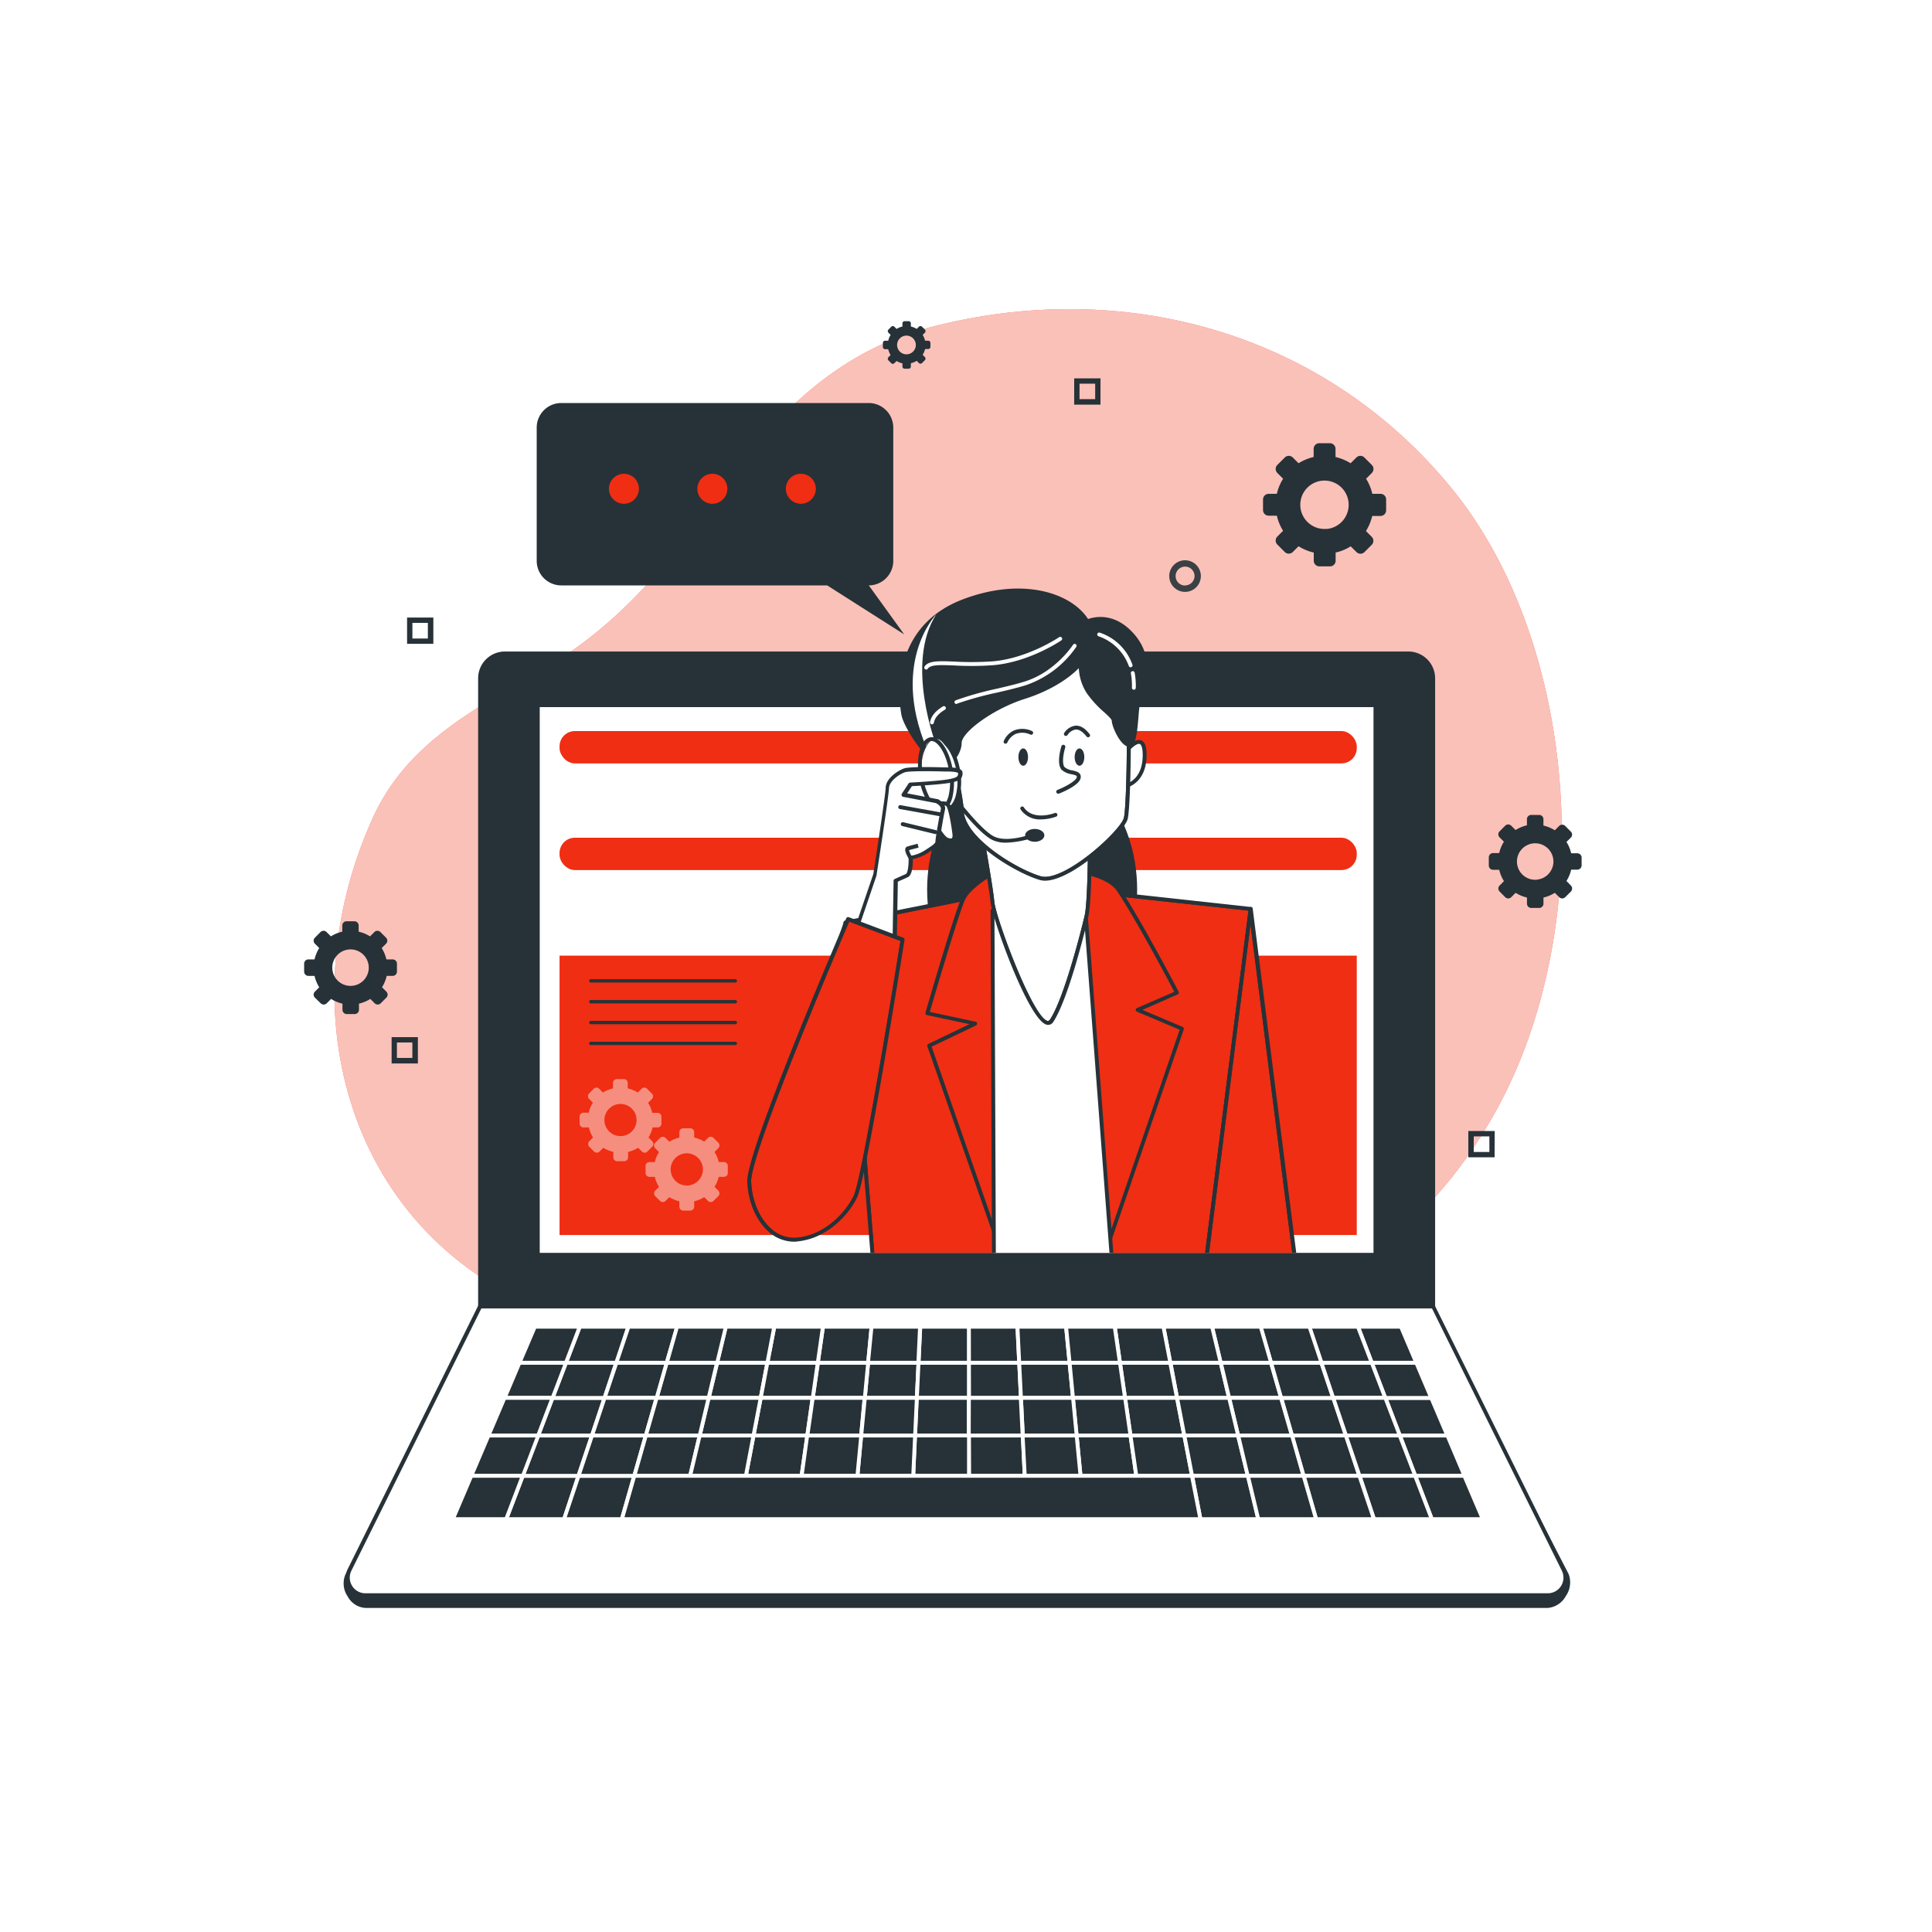 <svg class="animated" id="freepik_stories-active-support" xmlns="http://www.w3.org/2000/svg" xmlns:xlink="http://www.w3.org/1999/xlink" viewBox="0 0 500 500" version="1.1" xmlns:svgjs="http://svgjs.com/svgjs"><style>svg#freepik_stories-active-support:not(.animated) .animable {opacity: 0;}svg#freepik_stories-active-support.animated #freepik--speech-bubble--inject-64 {animation: 6s Infinite  linear floating;animation-delay: 0s;}            @keyframes floating {                0% {                    opacity: 1;                    transform: translateY(0px);                }                50% {                    transform: translateY(-10px);                }                100% {                    opacity: 1;                    transform: translateY(0px);                }            }        </style><g id="freepik--background-simple--inject-64" style="transform-origin: 245.37px 215.903px 0px;" class="animable"><path d="M321.06,338.34s39-2.43,65.84-50.39,22-121.12-11.38-161.76S290.17,71.72,240.59,84.73c-24.16,6.34-40.27,22.77-54.19,42.58-12.13,17.26-25.77,33.9-44.13,44.82-18.17,10.82-36.86,19.44-46,40-22.34,50-6,108.22,46.81,127.84C200,361.1,295.05,349.72,321.06,338.34Z" style="fill: rgb(239, 46, 19); transform-origin: 245.37px 215.903px 0px;" id="elxwrs5yxhfms" class="animable"></path><g id="elpy8t952j6gb"><path d="M321.06,338.34s39-2.43,65.84-50.39,22-121.12-11.38-161.76S290.17,71.72,240.59,84.73c-24.16,6.34-40.27,22.77-54.19,42.58-12.13,17.26-25.77,33.9-44.13,44.82-18.17,10.82-36.86,19.44-46,40-22.34,50-6,108.22,46.81,127.84C200,361.1,295.05,349.72,321.06,338.34Z" style="fill: rgb(255, 255, 255); opacity: 0.7; transform-origin: 245.37px 215.903px 0px;" class="animable"></path></g></g><g id="freepik--Device--inject-64" style="transform-origin: 247.643px 292.37px 0px;" class="animable"><path d="M130.66,169.11H364.48a6.42,6.42,0,0,1,6.42,6.42V338.13a0,0,0,0,1,0,0H124.24a0,0,0,0,1,0,0V175.54A6.42,6.42,0,0,1,130.66,169.11Z" style="fill: rgb(38, 50, 56); transform-origin: 247.57px 253.62px 0px;" id="elfcn5tfm8uve" class="animable"></path><path d="M371.41,338.63H123.74V175.54a6.93,6.93,0,0,1,6.92-6.93H364.48a6.94,6.94,0,0,1,6.93,6.93Zm-246.67-1H370.41V175.54a5.94,5.94,0,0,0-5.93-5.93H130.66a5.93,5.93,0,0,0-5.92,5.93Z" style="fill: rgb(38, 50, 56); transform-origin: 247.575px 253.62px 0px;" id="elhcwifpzot1e" class="animable"></path><path d="M400.57,415.63h-306c-3.38,0-6.23-4.85-4.73-7.88l34.4-66.83H370.91l34.58,66.6C407,410.54,404,415.63,400.57,415.63Z" style="fill: rgb(38, 50, 56); transform-origin: 247.66px 378.275px 0px;" id="el25pw9lrip0k" class="animable"></path><path d="M400.57,416.13h-306A5.59,5.59,0,0,1,90,413.2a6,6,0,0,1-.63-5.67l34.54-67.11H371.21l.14.26,34.58,66.61a6.11,6.11,0,0,1-.7,5.77A5.88,5.88,0,0,1,400.57,416.13Zm-276-74.71L90.28,408a5,5,0,0,0,.59,4.69,4.67,4.67,0,0,0,3.7,2.46h306a4.88,4.88,0,0,0,3.81-2.6,5.16,5.16,0,0,0,.66-4.79L370.6,341.42Z" style="fill: rgb(38, 50, 56); transform-origin: 247.643px 378.275px 0px;" id="elgmdkklr0gxl" class="animable"></path><path d="M400.57,412.84h-306a4.55,4.55,0,0,1-4.08-6.57l33.75-68.14H370.91l33.74,68.14A4.55,4.55,0,0,1,400.57,412.84Z" style="fill: rgb(255, 255, 255); transform-origin: 247.57px 375.485px 0px;" id="el320z8sopfsi" class="animable"></path><path d="M400.57,413.34h-306A5.05,5.05,0,0,1,90,406.05l33.75-68.14a.48.48,0,0,1,.45-.28H370.91a.47.47,0,0,1,.44.28l33.75,68.14a5.05,5.05,0,0,1-4.53,7.29Zm-276-74.71L90.94,406.49a4.05,4.05,0,0,0,3.63,5.85h306a4.05,4.05,0,0,0,3.63-5.85l-33.6-67.86Z" style="fill: rgb(38, 50, 56); transform-origin: 247.55px 375.485px 0px;" id="elbs5jfk9hzua" class="animable"></path><rect x="139.18" y="182.49" width="216.79" height="142.25" style="fill: rgb(255, 255, 255); transform-origin: 247.575px 253.615px 0px;" id="el0132ql7e5gh3p" class="animable"></rect><path d="M356.46,325.24H138.68V182H356.46Zm-216.78-1H355.46V183H139.68Z" style="fill: rgb(38, 50, 56); transform-origin: 247.57px 253.62px 0px;" id="elhrd93n8cdro" class="animable"></path><rect x="144.81" y="247.32" width="206.32" height="72.3" style="fill: rgb(239, 46, 19); transform-origin: 247.97px 283.47px 0px;" id="elqq0dymnh1in" class="animable"></rect><g id="elnfpsy98qp4"><path d="M171.18,290.8V289a1,1,0,0,0-1-1H168.8a8.44,8.44,0,0,0-1.07-2.59l1-1a1,1,0,0,0,0-1.37l-1.29-1.29a1,1,0,0,0-1.38,0l-1,1a8.4,8.4,0,0,0-2.6-1.07v-1.41a1,1,0,0,0-1-1h-1.82a1,1,0,0,0-1,1v1.41a8.44,8.44,0,0,0-2.59,1.07l-1-1a1,1,0,0,0-1.37,0L152.44,283a1,1,0,0,0,0,1.37l1,1a8.44,8.44,0,0,0-1.07,2.59H151a1,1,0,0,0-1,1v1.82a1,1,0,0,0,1,1h1.41a8.4,8.4,0,0,0,1.07,2.6l-1,1a1,1,0,0,0,0,1.37l1.29,1.29a1,1,0,0,0,1.37,0l1-1a8.44,8.44,0,0,0,2.59,1.07v1.41a1,1,0,0,0,1,1h1.82a1,1,0,0,0,1-1v-1.41a8.4,8.4,0,0,0,2.6-1.07l1,1a1,1,0,0,0,1.38,0l1.29-1.29a1,1,0,0,0,0-1.37l-1-1a8.4,8.4,0,0,0,1.07-2.6h1.41A1,1,0,0,0,171.18,290.8ZM161,294a4.16,4.16,0,1,1,3.72-3.72A4.16,4.16,0,0,1,161,294Z" style="fill: rgb(255, 255, 255); opacity: 0.46; transform-origin: 160.59px 289.895px 0px;" class="animable"></path></g><g id="elrg9rmseuq1"><path d="M188.35,303.55v-1.82a1,1,0,0,0-1-1H186a8.42,8.42,0,0,0-1.08-2.6l1-1a1,1,0,0,0,0-1.38l-1.29-1.29a1,1,0,0,0-1.38,0l-1,1a8.5,8.5,0,0,0-2.6-1.07V293a1,1,0,0,0-1-1h-1.83a1,1,0,0,0-1,1v1.41a8.5,8.5,0,0,0-2.6,1.07l-1-1a1,1,0,0,0-1.38,0l-1.29,1.29a1,1,0,0,0,0,1.38l1,1a8.18,8.18,0,0,0-1.08,2.6h-1.4a1,1,0,0,0-1,1v1.82a1,1,0,0,0,1,1h1.4a8.13,8.13,0,0,0,1.08,2.59l-1,1a1,1,0,0,0,0,1.38l1.29,1.28a1,1,0,0,0,1.38,0l1-1a8.5,8.5,0,0,0,2.6,1.07v1.41a1,1,0,0,0,1,1h1.83a1,1,0,0,0,1-1v-1.41a8.5,8.5,0,0,0,2.6-1.07l1,1a1,1,0,0,0,1.38,0l1.29-1.28a1,1,0,0,0,0-1.38l-1-1a8.36,8.36,0,0,0,1.08-2.59h1.4A1,1,0,0,0,188.35,303.55Zm-10.18,3.24a4.17,4.17,0,1,1,3.72-3.72A4.17,4.17,0,0,1,178.17,306.79Z" style="fill: rgb(255, 255, 255); opacity: 0.46; transform-origin: 177.71px 302.65px 0px;" class="animable"></path></g><path d="M190.3,254.28H152.9a.43.43,0,0,1-.43-.43.44.44,0,0,1,.43-.44h37.4a.44.44,0,0,1,.44.44A.44.44,0,0,1,190.3,254.28Z" style="fill: rgb(38, 50, 56); transform-origin: 171.605px 253.845px 0px;" id="el9iaffwjjnro" class="animable"></path><path d="M190.3,259.68H152.9a.44.44,0,0,1-.43-.44.43.43,0,0,1,.43-.43h37.4a.44.44,0,0,1,.44.43A.44.44,0,0,1,190.3,259.68Z" style="fill: rgb(38, 50, 56); transform-origin: 171.605px 259.245px 0px;" id="elr0jupz2a3ah" class="animable"></path><path d="M190.3,265.07H152.9a.43.43,0,0,1-.43-.43.44.44,0,0,1,.43-.44h37.4a.44.44,0,0,1,.44.44A.44.44,0,0,1,190.3,265.07Z" style="fill: rgb(38, 50, 56); transform-origin: 171.605px 264.635px 0px;" id="ely6c4yjiciyk" class="animable"></path><path d="M190.3,270.47H152.9a.44.44,0,0,1-.43-.44.43.43,0,0,1,.43-.43h37.4a.44.44,0,0,1,.44.43A.44.44,0,0,1,190.3,270.47Z" style="fill: rgb(38, 50, 56); transform-origin: 171.605px 270.035px 0px;" id="elrtph0xu5zg" class="animable"></path><rect x="144.81" y="189.2" width="206.32" height="8.37" rx="3.96" style="fill: rgb(239, 46, 19); transform-origin: 247.97px 193.385px 0px;" id="elmki96wcfm7" class="animable"></rect><rect x="144.81" y="216.8" width="206.32" height="8.37" rx="3.96" style="fill: rgb(239, 46, 19); transform-origin: 247.97px 220.985px 0px;" id="eluqs4depdh3" class="animable"></rect><polygon points="237.28 361.78 237.71 352.67 224.68 352.67 223.81 361.78 237.28 361.78" style="fill: rgb(38, 50, 56); transform-origin: 230.76px 357.225px 0px;" id="elvz2v1edtem" class="animable"></polygon><path d="M237.76,362.28h-14.5l1-10.11h14Zm-13.4-1H236.8l.39-8.11H225.13Z" style="fill: rgb(255, 255, 255); transform-origin: 230.76px 357.225px 0px;" id="elyj708zadig" class="animable"></path><polygon points="264.22 361.78 263.78 352.67 250.74 352.67 250.75 361.78 264.22 361.78" style="fill: rgb(38, 50, 56); transform-origin: 257.48px 357.225px 0px;" id="elgnbf200co34" class="animable"></polygon><path d="M264.75,362.28h-14.5V352.17h14Zm-13.5-1h12.44l-.39-8.11H251.24Z" style="fill: rgb(255, 255, 255); transform-origin: 257.5px 357.225px 0px;" id="elokyfkrpwqpi" class="animable"></path><polygon points="334.37 371.51 348.31 371.51 345.04 361.78 331.57 361.78 334.37 371.51" style="fill: rgb(38, 50, 56); transform-origin: 339.94px 366.645px 0px;" id="eldbw6f2ldtkf" class="animable"></polygon><path d="M349,372H334l-3.1-10.73h14.5Zm-14.25-1h12.86l-2.93-8.73H332.23Z" style="fill: rgb(255, 255, 255); transform-origin: 339.95px 366.635px 0px;" id="elvmjxl9q549" class="animable"></path><polygon points="223.81 361.78 224.68 352.67 211.64 352.67 210.34 361.78 223.81 361.78" style="fill: rgb(38, 50, 56); transform-origin: 217.51px 357.225px 0px;" id="ela2noejf7ppl" class="animable"></polygon><path d="M224.27,362.28h-14.5l1.44-10.11h14Zm-13.35-1h12.44l.77-8.11h-12Z" style="fill: rgb(255, 255, 255); transform-origin: 217.49px 357.225px 0px;" id="el3lv8zfhgcl" class="animable"></path><polygon points="196.87 361.78 198.61 352.67 185.57 352.67 183.4 361.78 196.87 361.78" style="fill: rgb(38, 50, 56); transform-origin: 191.005px 357.225px 0px;" id="elbd2dhlyvywa" class="animable"></polygon><path d="M197.29,362.28H182.77l2.41-10.11h14Zm-13.25-1h12.42l1.54-8.11H186Z" style="fill: rgb(255, 255, 255); transform-origin: 190.975px 357.225px 0px;" id="elgrt5ediag2" class="animable"></path><polygon points="318.1 361.78 315.91 352.67 302.88 352.67 304.63 361.78 318.1 361.78" style="fill: rgb(38, 50, 56); transform-origin: 310.49px 357.225px 0px;" id="eld79er1mkwwo" class="animable"></polygon><path d="M318.73,362.28H304.21l-1.94-10.11h14Zm-13.69-1h12.42l-1.94-8.11h-12Z" style="fill: rgb(255, 255, 255); transform-origin: 310.5px 357.225px 0px;" id="elxtgiek7wd" class="animable"></path><polygon points="331.57 361.78 328.94 352.67 315.91 352.67 318.1 361.78 331.57 361.78" style="fill: rgb(38, 50, 56); transform-origin: 323.74px 357.225px 0px;" id="elu3acoybhh29" class="animable"></polygon><path d="M332.23,362.28H317.7l-2.42-10.11h14Zm-13.74-1H330.9l-2.33-8.11h-12Z" style="fill: rgb(255, 255, 255); transform-origin: 323.755px 357.225px 0px;" id="elyqumtxshswm" class="animable"></path><polygon points="183.4 361.78 185.57 352.67 172.54 352.67 169.93 361.78 183.4 361.78" style="fill: rgb(38, 50, 56); transform-origin: 177.75px 357.225px 0px;" id="elazdrkut9c7" class="animable"></polygon><path d="M183.8,362.28H169.27l2.89-10.11h14.05Zm-13.2-1H183l1.93-8.11h-12Z" style="fill: rgb(255, 255, 255); transform-origin: 177.74px 357.225px 0px;" id="el8f92388ypls" class="animable"></path><polygon points="277.69 361.78 276.81 352.67 263.78 352.67 264.22 361.78 277.69 361.78" style="fill: rgb(38, 50, 56); transform-origin: 270.735px 357.225px 0px;" id="elv8ji2gsauv" class="animable"></polygon><path d="M278.24,362.28h-14.5l-.49-10.11h14Zm-13.54-1h12.44l-.78-8.11H264.3Z" style="fill: rgb(255, 255, 255); transform-origin: 270.745px 357.225px 0px;" id="elt8oou00wka" class="animable"></path><polygon points="345.04 361.78 341.98 352.67 328.94 352.67 331.57 361.78 345.04 361.78" style="fill: rgb(38, 50, 56); transform-origin: 336.99px 357.225px 0px;" id="elh0rctpdwgj5" class="animable"></polygon><path d="M345.73,362.28H331.19l-2.91-10.11h14.06Zm-13.79-1h12.4l-2.72-8.11h-12Z" style="fill: rgb(255, 255, 255); transform-origin: 337.005px 357.225px 0px;" id="el47uu4eh6brj" class="animable"></path><polygon points="304.63 361.78 302.88 352.67 289.84 352.67 291.16 361.78 304.63 361.78" style="fill: rgb(38, 50, 56); transform-origin: 297.235px 357.225px 0px;" id="elyjlkjjd2fxm" class="animable"></polygon><path d="M305.23,362.28h-14.5l-1.46-10.11h14Zm-13.64-1H304l-1.56-8.11h-12Z" style="fill: rgb(255, 255, 255); transform-origin: 297.25px 357.225px 0px;" id="el34tbmhm1npr" class="animable"></path><polygon points="291.16 361.78 289.84 352.67 276.81 352.67 277.69 361.78 291.16 361.78" style="fill: rgb(38, 50, 56); transform-origin: 283.985px 357.225px 0px;" id="elog5zc35oxu" class="animable"></polygon><path d="M291.74,362.28h-14.5l-1-10.11h14Zm-13.6-1h12.44l-1.17-8.11H277.36Z" style="fill: rgb(255, 255, 255); transform-origin: 283.99px 357.225px 0px;" id="el48n3a9zw2l2" class="animable"></path><polygon points="250.75 361.78 250.74 352.67 237.71 352.67 237.28 361.78 250.75 361.78" style="fill: rgb(38, 50, 56); transform-origin: 244.015px 357.225px 0px;" id="elbv9z52itkmm" class="animable"></polygon><path d="M251.25,362.28H236.76l.47-10.11h14Zm-13.44-1h12.44v-8.11H238.19Z" style="fill: rgb(255, 255, 255); transform-origin: 244.005px 357.225px 0px;" id="elcdr96rkligd" class="animable"></path><polygon points="156.47 361.78 143 361.78 139.28 371.51 153.21 371.51 156.47 361.78" style="fill: rgb(38, 50, 56); transform-origin: 147.875px 366.645px 0px;" id="el6d944lakca" class="animable"></polygon><path d="M153.57,372h-15l4.1-10.73h14.51ZM140,371h12.85l2.92-8.73H143.34Z" style="fill: rgb(255, 255, 255); transform-origin: 147.875px 366.635px 0px;" id="elwo3k0xr81g" class="animable"></path><polygon points="159.51 352.67 146.47 352.67 143 361.78 156.47 361.78 159.51 352.67" style="fill: rgb(38, 50, 56); transform-origin: 151.255px 357.225px 0px;" id="elsq02bdrpaw" class="animable"></polygon><path d="M156.82,362.28H142.27l3.86-10.11H160.2Zm-13.1-1H156.1l2.71-8.11h-12Z" style="fill: rgb(255, 255, 255); transform-origin: 151.235px 357.225px 0px;" id="ellduepq7lj1" class="animable"></path><polygon points="169.93 361.78 172.54 352.67 159.51 352.67 156.47 361.78 169.93 361.78" style="fill: rgb(38, 50, 56); transform-origin: 164.505px 357.225px 0px;" id="elhv337wwnipl" class="animable"></polygon><path d="M170.31,362.28H155.77l3.38-10.11h14Zm-13.15-1h12.4l2.32-8.11h-12Z" style="fill: rgb(255, 255, 255); transform-origin: 164.46px 357.225px 0px;" id="elyq9zf96f8g" class="animable"></path><polygon points="135.29 381.94 131.01 393.15 145.98 393.15 149.73 381.94 135.29 381.94" style="fill: rgb(38, 50, 56); transform-origin: 140.37px 387.545px 0px;" id="elhlliqmzi8c7" class="animable"></polygon><path d="M146.34,393.65H130.28L135,381.44h15.47Zm-14.61-1h13.89L149,382.44H135.64Z" style="fill: rgb(255, 255, 255); transform-origin: 140.375px 387.545px 0px;" id="elayueu0dfy67" class="animable"></path><polygon points="153.21 371.51 139.28 371.51 135.29 381.94 149.73 381.94 153.21 371.51" style="fill: rgb(38, 50, 56); transform-origin: 144.25px 376.725px 0px;" id="el8opfpe5iv2k" class="animable"></polygon><path d="M150.09,382.44H134.56L138.93,371h15Zm-14.07-1h13.35l3.15-9.43h-12.9Z" style="fill: rgb(255, 255, 255); transform-origin: 144.245px 376.72px 0px;" id="el1ermx8p5wt2" class="animable"></path><polygon points="149.73 381.94 145.98 393.15 160.95 393.15 164.16 381.94 149.73 381.94" style="fill: rgb(38, 50, 56); transform-origin: 155.07px 387.545px 0px;" id="elmjecac5lyq" class="animable"></polygon><path d="M161.33,393.65h-16l4.08-12.21h15.45Zm-14.66-1h13.9l2.93-10.21H150.09Z" style="fill: rgb(255, 255, 255); transform-origin: 155.095px 387.545px 0px;" id="el9eg68ytie1j" class="animable"></path><polygon points="210.34 361.78 211.64 352.67 198.61 352.67 196.87 361.78 210.34 361.78" style="fill: rgb(38, 50, 56); transform-origin: 204.255px 357.225px 0px;" id="elwjfzcfjb01" class="animable"></polygon><path d="M210.78,362.28H196.27l1.92-10.11h14Zm-13.3-1h12.43l1.15-8.11H199Z" style="fill: rgb(255, 255, 255); transform-origin: 204.23px 357.225px 0px;" id="el98uyjlt9fdh" class="animable"></path><polygon points="208.95 371.51 210.34 361.78 196.87 361.78 195.02 371.51 208.95 371.51" style="fill: rgb(38, 50, 56); transform-origin: 202.68px 366.645px 0px;" id="elev6gd7nlumo" class="animable"></polygon><path d="M209.39,372h-15l2.05-10.73h14.46Zm-13.77-1h12.9l1.25-8.73H197.29Z" style="fill: rgb(255, 255, 255); transform-origin: 202.645px 366.635px 0px;" id="eljygh9i03irr" class="animable"></path><polygon points="195.02 371.51 196.87 361.78 183.4 361.78 181.08 371.51 195.02 371.51" style="fill: rgb(38, 50, 56); transform-origin: 188.975px 366.645px 0px;" id="elqqjx3mrt2mj" class="animable"></polygon><path d="M195.43,372h-15L183,361.28h14.47Zm-13.71-1H194.6l1.67-8.73H183.8Z" style="fill: rgb(255, 255, 255); transform-origin: 188.95px 366.64px 0px;" id="elbsh3zy80hqw" class="animable"></path><polygon points="222.89 371.51 223.81 361.78 210.34 361.78 208.95 371.51 222.89 371.51" style="fill: rgb(38, 50, 56); transform-origin: 216.38px 366.645px 0px;" id="el4w25pj84o05" class="animable"></polygon><path d="M223.34,372h-15l1.53-10.73h14.45Zm-13.81-1h12.9l.83-8.73H210.78Z" style="fill: rgb(255, 255, 255); transform-origin: 216.33px 366.635px 0px;" id="eleb2uiq8dk27" class="animable"></path><polygon points="169.93 361.78 156.47 361.78 153.21 371.51 167.15 371.51 169.93 361.78" style="fill: rgb(38, 50, 56); transform-origin: 161.57px 366.645px 0px;" id="elhls7x9t3r37" class="animable"></polygon><path d="M167.52,372h-15l3.58-10.73h14.5Zm-13.61-1h12.86l2.5-8.73H156.82Z" style="fill: rgb(255, 255, 255); transform-origin: 161.56px 366.635px 0px;" id="el5hzamksgfrj" class="animable"></path><polygon points="337.38 381.94 351.81 381.94 348.31 371.51 334.37 371.51 337.38 381.94" style="fill: rgb(38, 50, 56); transform-origin: 343.09px 376.725px 0px;" id="el7edbuygfwiw" class="animable"></polygon><path d="M352.51,382.44H337L333.71,371h15Zm-14.76-1h13.37L348,372H335Z" style="fill: rgb(255, 255, 255); transform-origin: 343.11px 376.72px 0px;" id="elr8xmdrde1g" class="animable"></path><polygon points="181.08 371.51 183.4 361.78 169.93 361.78 167.15 371.51 181.08 371.51" style="fill: rgb(38, 50, 56); transform-origin: 175.275px 366.645px 0px;" id="el1pxcxg7lvtd" class="animable"></polygon><path d="M181.48,372h-15l3.08-10.73H184Zm-13.67-1h12.88l2.08-8.73H170.31Z" style="fill: rgb(255, 255, 255); transform-origin: 175.24px 366.635px 0px;" id="elw1h9nzvkmo" class="animable"></path><polygon points="153.21 371.51 149.73 381.94 164.16 381.94 167.15 371.51 153.21 371.51" style="fill: rgb(38, 50, 56); transform-origin: 158.44px 376.725px 0px;" id="eltd4wdqd4uu" class="animable"></polygon><path d="M164.54,382.44H149L152.85,371h15Zm-14.12-1h13.36l2.7-9.43H153.57Z" style="fill: rgb(255, 255, 255); transform-origin: 158.425px 376.72px 0px;" id="elut5qfxsb3c" class="animable"></path><polygon points="306.5 371.51 304.63 361.78 291.16 361.78 292.57 371.51 306.5 371.51" style="fill: rgb(38, 50, 56); transform-origin: 298.83px 366.645px 0px;" id="elv1lfy46936e" class="animable"></polygon><path d="M307.11,372h-15l-1.55-10.73H305ZM293,371h12.9l-1.69-8.73H291.74Z" style="fill: rgb(255, 255, 255); transform-origin: 298.835px 366.635px 0px;" id="elwoidxcmogn" class="animable"></path><polygon points="292.57 371.51 291.16 361.78 277.69 361.78 278.63 371.51 292.57 371.51" style="fill: rgb(38, 50, 56); transform-origin: 285.13px 366.645px 0px;" id="elpvwwdjedt6" class="animable"></polygon><path d="M293.14,372h-15l-1-10.73h14.45Zm-14.06-1H292l-1.26-8.73H278.24Z" style="fill: rgb(255, 255, 255); transform-origin: 285.14px 366.635px 0px;" id="elvl9a6kwgsgk" class="animable"></path><polygon points="334.37 371.51 331.57 361.78 318.1 361.78 320.44 371.51 334.37 371.51" style="fill: rgb(38, 50, 56); transform-origin: 326.235px 366.645px 0px;" id="eljpizpp6uisc" class="animable"></polygon><path d="M335,372H320l-2.58-10.73h14.48Zm-14.21-1h12.88l-2.52-8.73H318.73Z" style="fill: rgb(255, 255, 255); transform-origin: 326.21px 366.635px 0px;" id="elgvp61d1ktwn" class="animable"></path><polygon points="250.76 371.51 250.75 361.78 237.28 361.78 236.82 371.51 250.76 371.51" style="fill: rgb(38, 50, 56); transform-origin: 243.79px 366.645px 0px;" id="el1dj4mtt4jcs" class="animable"></polygon><path d="M251.26,372h-15l.5-10.73h14.45Zm-13.91-1h12.91v-8.73H237.76Z" style="fill: rgb(255, 255, 255); transform-origin: 243.76px 366.635px 0px;" id="el9r8fud5xxl" class="animable"></path><polygon points="278.63 371.51 277.69 361.78 264.22 361.78 264.69 371.51 278.63 371.51" style="fill: rgb(38, 50, 56); transform-origin: 271.425px 366.645px 0px;" id="elw53f0nuz41a" class="animable"></polygon><path d="M279.18,372h-15l-.53-10.73h14.45Zm-14-1h12.91l-.84-8.73H264.75Z" style="fill: rgb(255, 255, 255); transform-origin: 271.415px 366.635px 0px;" id="elaftbml4vsw7" class="animable"></path><polygon points="264.69 371.51 264.22 361.78 250.75 361.78 250.76 371.51 264.69 371.51" style="fill: rgb(38, 50, 56); transform-origin: 257.72px 366.645px 0px;" id="elouozonnv8h" class="animable"></polygon><path d="M265.22,372h-15V361.28H264.7Zm-14-1h12.91l-.43-8.73H251.25Z" style="fill: rgb(255, 255, 255); transform-origin: 257.72px 366.64px 0px;" id="elttei5wjuq1s" class="animable"></path><polygon points="236.82 371.51 237.28 361.78 223.81 361.78 222.89 371.51 236.82 371.51" style="fill: rgb(38, 50, 56); transform-origin: 230.085px 366.645px 0px;" id="el0rjiwa4zwe3d" class="animable"></polygon><path d="M237.3,372h-15l1-10.73h14.45Zm-13.86-1h12.91l.41-8.73H224.27Z" style="fill: rgb(255, 255, 255); transform-origin: 230.025px 366.635px 0px;" id="elhkwefa2mk2" class="animable"></path><polygon points="278.63 371.51 279.64 381.94 294.07 381.94 292.57 371.51 278.63 371.51" style="fill: rgb(38, 50, 56); transform-origin: 286.35px 376.725px 0px;" id="ela17jfiwyu9c" class="animable"></polygon><path d="M294.65,382.44H279.18L278.08,371H293Zm-14.56-1H293.5L292.13,372H279.18Z" style="fill: rgb(255, 255, 255); transform-origin: 286.365px 376.72px 0px;" id="el9tjojme84w7" class="animable"></path><polygon points="292.57 371.51 294.07 381.94 308.51 381.94 306.5 371.51 292.57 371.51" style="fill: rgb(38, 50, 56); transform-origin: 300.54px 376.725px 0px;" id="elpi4ith52tyj" class="animable"></polygon><path d="M309.11,382.44H293.64L292,371h14.92Zm-14.6-1H307.9L306.09,372H293.14Z" style="fill: rgb(255, 255, 255); transform-origin: 300.555px 376.72px 0px;" id="el2s3ne4i640h" class="animable"></path><polygon points="167.15 371.51 164.16 381.94 178.59 381.94 181.08 371.51 167.15 371.51" style="fill: rgb(38, 50, 56); transform-origin: 172.62px 376.725px 0px;" id="el7s0o2k2i2w5" class="animable"></polygon><path d="M179,382.44H163.5L166.77,371h14.95Zm-14.17-1H178.2l2.25-9.43H167.52Z" style="fill: rgb(255, 255, 255); transform-origin: 172.61px 376.72px 0px;" id="elq86oagqiv9" class="animable"></path><polygon points="306.5 371.51 308.51 381.94 322.94 381.94 320.44 371.51 306.5 371.51" style="fill: rgb(38, 50, 56); transform-origin: 314.72px 376.725px 0px;" id="el54u8pyqndm" class="animable"></polygon><path d="M323.58,382.44H308.1L305.9,371h14.93Zm-14.66-1h13.39L320,372H307.11Z" style="fill: rgb(255, 255, 255); transform-origin: 314.74px 376.72px 0px;" id="el5bmy7myrat8" class="animable"></path><polygon points="250.76 371.51 250.77 381.94 265.2 381.94 264.69 371.51 250.76 371.51" style="fill: rgb(38, 50, 56); transform-origin: 257.98px 376.725px 0px;" id="elnooblpb4k0l" class="animable"></polygon><path d="M265.73,382.44H250.27V371h14.91Zm-14.46-1h13.41l-.46-9.43h-13Z" style="fill: rgb(255, 255, 255); transform-origin: 258px 376.72px 0px;" id="elxesdis3emoc" class="animable"></path><polygon points="320.44 371.51 322.94 381.94 337.38 381.94 334.37 371.51 320.44 371.51" style="fill: rgb(38, 50, 56); transform-origin: 328.91px 376.725px 0px;" id="el26spgye9avp" class="animable"></polygon><path d="M338,382.44H322.55L319.8,371h14.95Zm-14.7-1h13.37L334,372H321.07Z" style="fill: rgb(255, 255, 255); transform-origin: 328.9px 376.72px 0px;" id="elwrmd7jcylgq" class="animable"></path><polygon points="264.69 371.51 265.2 381.94 279.64 381.94 278.63 371.51 264.69 371.51" style="fill: rgb(38, 50, 56); transform-origin: 272.165px 376.725px 0px;" id="el9mfpt23ybwd" class="animable"></polygon><path d="M280.19,382.44H264.73L264.17,371h14.91Zm-14.51-1h13.41l-.91-9.43h-13Z" style="fill: rgb(255, 255, 255); transform-origin: 272.18px 376.72px 0px;" id="elynfbyno61c" class="animable"></path><polygon points="195.02 371.51 193.03 381.94 207.47 381.94 208.95 371.51 195.02 371.51" style="fill: rgb(38, 50, 56); transform-origin: 200.99px 376.725px 0px;" id="ell7qe82xwyxg" class="animable"></polygon><path d="M207.9,382.44H192.43L194.6,371h14.93Zm-14.27-1H207l1.35-9.43H195.43Z" style="fill: rgb(255, 255, 255); transform-origin: 200.98px 376.72px 0px;" id="elsnh390i0rc" class="animable"></path><polygon points="181.08 371.51 178.59 381.94 193.03 381.94 195.02 371.51 181.08 371.51" style="fill: rgb(38, 50, 56); transform-origin: 186.805px 376.725px 0px;" id="elf4xi8hn4dth" class="animable"></polygon><path d="M193.44,382.44H178L180.69,371h14.93Zm-14.21-1h13.39l1.79-9.43H181.48Z" style="fill: rgb(255, 255, 255); transform-origin: 186.81px 376.72px 0px;" id="elvvevhwa2ifp" class="animable"></path><polygon points="236.82 371.51 236.34 381.94 250.77 381.94 250.76 371.51 236.82 371.51" style="fill: rgb(38, 50, 56); transform-origin: 243.555px 376.725px 0px;" id="elxew21d8wgqk" class="animable"></polygon><path d="M251.27,382.44H235.81l.54-11.43h14.91Zm-14.41-1h13.41V372h-13Z" style="fill: rgb(255, 255, 255); transform-origin: 243.54px 376.725px 0px;" id="elgtc4bdn91u8" class="animable"></path><polygon points="222.89 371.51 221.9 381.94 236.34 381.94 236.82 371.51 222.89 371.51" style="fill: rgb(38, 50, 56); transform-origin: 229.36px 376.725px 0px;" id="elpsn0nnmm63" class="animable"></polygon><path d="M236.81,382.44H221.35L222.43,371h14.92Zm-14.36-1h13.41l.44-9.43h-13Z" style="fill: rgb(255, 255, 255); transform-origin: 229.35px 376.72px 0px;" id="eldybuwvxm4m9" class="animable"></path><polygon points="208.95 371.51 207.47 381.94 221.9 381.94 222.89 371.51 208.95 371.51" style="fill: rgb(38, 50, 56); transform-origin: 215.18px 376.725px 0px;" id="elqji6oegl3y" class="animable"></polygon><path d="M222.35,382.44H206.89L208.52,371h14.92Zm-14.31-1h13.4l.9-9.43h-13Z" style="fill: rgb(255, 255, 255); transform-origin: 215.165px 376.72px 0px;" id="el6zucl0hu4qs" class="animable"></path><polygon points="320.44 371.51 318.1 361.78 304.63 361.78 306.5 371.51 320.44 371.51" style="fill: rgb(38, 50, 56); transform-origin: 312.535px 366.645px 0px;" id="el5hmasyn427f" class="animable"></polygon><path d="M321.07,372h-15L304,361.28h14.47Zm-14.16-1H319.8l-2.1-8.73H305.23Z" style="fill: rgb(255, 255, 255); transform-origin: 312.535px 366.64px 0px;" id="el49tia9l0suv" class="animable"></path><polygon points="159.51 352.67 162.62 343.35 150.03 343.35 146.47 352.67 159.51 352.67" style="fill: rgb(38, 50, 56); transform-origin: 154.545px 348.01px 0px;" id="elil0hswgt55c" class="animable"></polygon><path d="M159.87,353.17H145.75l3.94-10.32h13.63Zm-12.67-1h12l2.78-8.32H150.38Z" style="fill: rgb(255, 255, 255); transform-origin: 154.535px 348.01px 0px;" id="elluj0vd9hp7f" class="animable"></path><polygon points="146.47 352.67 134.44 352.67 130.56 361.78 143 361.78 146.47 352.67" style="fill: rgb(38, 50, 56); transform-origin: 138.515px 357.225px 0px;" id="ele0o73un04yk" class="animable"></polygon><path d="M143.34,362.28H129.81l4.3-10.11H147.2Zm-12-1h11.33l3.1-8.11h-11Z" style="fill: rgb(255, 255, 255); transform-origin: 138.505px 357.225px 0px;" id="eljgju82wcsw" class="animable"></path><polygon points="150.03 343.35 138.41 343.35 134.44 352.67 146.47 352.67 150.03 343.35" style="fill: rgb(38, 50, 56); transform-origin: 142.235px 348.01px 0px;" id="el7vs0kv4lo4o" class="animable"></polygon><path d="M146.82,353.17H133.69l4.39-10.32h12.68Zm-11.62-1h10.93l3.18-8.32H138.75Z" style="fill: rgb(255, 255, 255); transform-origin: 142.225px 348.01px 0px;" id="eloju9gwmj82m" class="animable"></path><polygon points="143 361.78 130.56 361.78 126.41 371.51 139.28 371.51 143 361.78" style="fill: rgb(38, 50, 56); transform-origin: 134.705px 366.645px 0px;" id="el80g89xrj4px" class="animable"></polygon><path d="M139.62,372h-14l4.57-10.73h13.49Zm-12.45-1h11.76l3.34-8.73H130.89Z" style="fill: rgb(255, 255, 255); transform-origin: 134.65px 366.635px 0px;" id="elefeau5g3lk" class="animable"></path><polygon points="139.28 371.51 126.41 371.51 121.97 381.94 135.29 381.94 139.28 371.51" style="fill: rgb(38, 50, 56); transform-origin: 130.625px 376.725px 0px;" id="el3jslbbx4hpq" class="animable"></polygon><path d="M135.64,382.44H121.21L126.08,371H140Zm-12.92-1H135l3.6-9.43H126.74Z" style="fill: rgb(255, 255, 255); transform-origin: 130.605px 376.72px 0px;" id="ela055cml2ukq" class="animable"></path><polygon points="135.29 381.94 121.97 381.94 117.19 393.15 131.01 393.15 135.29 381.94" style="fill: rgb(38, 50, 56); transform-origin: 126.24px 387.545px 0px;" id="el0dieahbyyqbn" class="animable"></polygon><path d="M131.35,393.65H116.43l5.21-12.21H136Zm-13.4-1h12.71l3.9-10.21H122.3Z" style="fill: rgb(255, 255, 255); transform-origin: 126.215px 387.545px 0px;" id="el4xyhbu08vjy" class="animable"></path><polygon points="358.51 361.78 362.24 371.51 374.57 371.51 370.42 361.78 358.51 361.78" style="fill: rgb(38, 50, 56); transform-origin: 366.54px 366.645px 0px;" id="eleds4ex31i7i" class="animable"></polygon><path d="M375.33,372H361.9l-4.12-10.73h13Zm-12.74-1h11.22l-3.72-8.73H359.23Z" style="fill: rgb(255, 255, 255); transform-origin: 366.555px 366.635px 0px;" id="elba8bkkdebpb" class="animable"></path><polygon points="366.25 381.94 379.02 381.94 374.57 371.51 362.24 371.51 366.25 381.94" style="fill: rgb(38, 50, 56); transform-origin: 370.63px 376.725px 0px;" id="elqa638iduuwp" class="animable"></polygon><path d="M379.77,382.44H365.9L361.52,371H374.9Zm-13.18-1h11.67l-4-9.43H363Z" style="fill: rgb(255, 255, 255); transform-origin: 370.645px 376.72px 0px;" id="ela011jhulfj9" class="animable"></path><polygon points="370.55 393.15 383.79 393.15 379.02 381.94 366.25 381.94 370.55 393.15" style="fill: rgb(38, 50, 56); transform-origin: 375.02px 387.545px 0px;" id="eln92sb2rcac" class="animable"></polygon><path d="M384.55,393.65H370.21l-4.69-12.21h13.83Zm-13.66-1H383l-4.35-10.21H367Z" style="fill: rgb(255, 255, 255); transform-origin: 375.035px 387.545px 0px;" id="elqnf2dt3bct" class="animable"></path><polygon points="263.78 352.67 263.32 343.35 250.73 343.35 250.74 352.67 263.78 352.67" style="fill: rgb(38, 50, 56); transform-origin: 257.255px 348.01px 0px;" id="elx8818y3uxf" class="animable"></polygon><path d="M264.3,353.17H250.24V342.85H263.8Zm-13.06-1h12l-.41-8.32H251.23Z" style="fill: rgb(255, 255, 255); transform-origin: 257.27px 348.01px 0px;" id="elb4edhwpiymv" class="animable"></path><polygon points="358.51 361.78 370.42 361.78 366.54 352.67 355.01 352.67 358.51 361.78" style="fill: rgb(38, 50, 56); transform-origin: 362.715px 357.225px 0px;" id="elsm2rbwjdrj8" class="animable"></polygon><path d="M371.18,362.28h-13l-3.88-10.11h12.59Zm-12.33-1h10.81l-3.45-8.11H355.74Z" style="fill: rgb(255, 255, 255); transform-origin: 362.74px 357.225px 0px;" id="ellj8mmo42zf" class="animable"></path><polygon points="351.81 381.94 366.25 381.94 362.24 371.51 348.31 371.51 351.81 381.94" style="fill: rgb(38, 50, 56); transform-origin: 357.28px 376.725px 0px;" id="eluvc7229f3hs" class="animable"></polygon><path d="M367,382.44H351.45L347.61,371h15Zm-14.81-1h13.35L361.9,372H349Z" style="fill: rgb(255, 255, 255); transform-origin: 357.305px 376.72px 0px;" id="elbn58ehhgfeh" class="animable"></path><polygon points="172.54 352.67 175.21 343.35 162.62 343.35 159.51 352.67 172.54 352.67" style="fill: rgb(38, 50, 56); transform-origin: 167.36px 348.01px 0px;" id="eldn0spt6ec0v" class="animable"></polygon><path d="M172.92,353.17H158.81l3.45-10.32h13.61Zm-12.72-1h12l2.39-8.32H163Z" style="fill: rgb(255, 255, 255); transform-origin: 167.34px 348.01px 0px;" id="elo7szxbiffmb" class="animable"></path><polygon points="341.98 352.67 345.04 361.78 358.51 361.78 355.01 352.67 341.98 352.67" style="fill: rgb(38, 50, 56); transform-origin: 350.245px 357.225px 0px;" id="elnzt90os99u" class="animable"></polygon><path d="M359.23,362.28H344.68l-3.4-10.11h14.07Zm-13.83-1h12.38l-3.11-8.11h-12Z" style="fill: rgb(255, 255, 255); transform-origin: 350.255px 357.225px 0px;" id="elf90aha2tynh" class="animable"></path><polygon points="366.54 352.67 362.57 343.35 351.43 343.35 355.01 352.67 366.54 352.67" style="fill: rgb(38, 50, 56); transform-origin: 358.985px 348.01px 0px;" id="elkan5j7hknm" class="animable"></polygon><path d="M367.3,353.17H354.67l-4-10.32H362.9Zm-11.95-1h10.43l-3.54-8.32H352.16Z" style="fill: rgb(255, 255, 255); transform-origin: 358.985px 348.01px 0px;" id="el81pkvr4t7op" class="animable"></path><polygon points="355.01 352.67 351.43 343.35 338.85 343.35 341.98 352.67 355.01 352.67" style="fill: rgb(38, 50, 56); transform-origin: 346.93px 348.01px 0px;" id="eli7l69xlkp8" class="animable"></polygon><path d="M355.74,353.17H341.62l-3.47-10.32h13.63Zm-13.4-1h11.94l-3.19-8.32H339.54Z" style="fill: rgb(255, 255, 255); transform-origin: 346.945px 348.01px 0px;" id="elajfhhvzg50d" class="animable"></path><polygon points="308.51 381.94 310.67 393.15 325.64 393.15 322.94 381.94 308.51 381.94" style="fill: rgb(38, 50, 56); transform-origin: 317.075px 387.545px 0px;" id="elpfyg8fz21mp" class="animable"></polygon><path d="M326.27,393.65h-16l-2.35-12.21h15.44Zm-15.19-1H325l-2.45-10.21H309.11Z" style="fill: rgb(255, 255, 255); transform-origin: 317.095px 387.545px 0px;" id="el0o5vyusbqc5m" class="animable"></path><polygon points="355.58 393.15 370.55 393.15 366.25 381.94 351.81 381.94 355.58 393.15" style="fill: rgb(38, 50, 56); transform-origin: 361.18px 387.545px 0px;" id="elkplar4uuqsm" class="animable"></polygon><path d="M371.28,393.65H355.22l-4.1-12.21h15.47Zm-15.34-1h13.88l-3.92-10.21H352.51Z" style="fill: rgb(255, 255, 255); transform-origin: 361.2px 387.545px 0px;" id="elaf5c2l36urb" class="animable"></path><polygon points="341.98 352.67 338.85 343.35 326.26 343.35 328.94 352.67 341.98 352.67" style="fill: rgb(38, 50, 56); transform-origin: 334.12px 348.01px 0px;" id="el7vmvj91ffvu" class="animable"></polygon><path d="M342.67,353.17h-14.1l-3-10.32h13.62Zm-13.35-1h12l-2.79-8.32H326.92Z" style="fill: rgb(255, 255, 255); transform-origin: 334.12px 348.01px 0px;" id="elgnlbisqwzp9" class="animable"></path><polygon points="337.38 381.94 340.61 393.15 355.58 393.15 351.81 381.94 337.38 381.94" style="fill: rgb(38, 50, 56); transform-origin: 346.48px 387.545px 0px;" id="elogo9oioyvw9" class="animable"></polygon><path d="M356.27,393.65h-16l-3.52-12.21h15.46Zm-15.29-1h13.9l-3.43-10.21H338Z" style="fill: rgb(255, 255, 255); transform-origin: 346.51px 387.545px 0px;" id="eli11qh2jd8y" class="animable"></path><polygon points="322.94 381.94 325.64 393.15 340.61 393.15 337.38 381.94 322.94 381.94" style="fill: rgb(38, 50, 56); transform-origin: 331.775px 387.545px 0px;" id="ely1o4g81f78f" class="animable"></polygon><path d="M341.27,393.65h-16l-2.93-12.21h15.44Zm-15.24-1h13.91L337,382.44H323.58Z" style="fill: rgb(255, 255, 255); transform-origin: 331.805px 387.545px 0px;" id="elsnskd3lmnf" class="animable"></path><polygon points="348.31 371.51 362.24 371.51 358.51 361.78 345.04 361.78 348.31 371.51" style="fill: rgb(38, 50, 56); transform-origin: 353.64px 366.645px 0px;" id="el1jq6vfxybbf" class="animable"></polygon><path d="M363,372H348l-3.61-10.73h14.51Zm-14.3-1h12.85l-3.36-8.73H345.73Z" style="fill: rgb(255, 255, 255); transform-origin: 353.695px 366.635px 0px;" id="eljai9k5n0v6d" class="animable"></path><polygon points="224.68 352.67 225.56 343.35 212.97 343.35 211.64 352.67 224.68 352.67" style="fill: rgb(38, 50, 56); transform-origin: 218.6px 348.01px 0px;" id="elk2qepqwwcmb" class="animable"></polygon><path d="M225.13,353.17H211.06l1.48-10.32h13.57Zm-12.91-1h12l.79-8.32h-11.6Z" style="fill: rgb(255, 255, 255); transform-origin: 218.585px 348.01px 0px;" id="el4bbzhf93309" class="animable"></path><polygon points="328.94 352.67 326.26 343.35 313.67 343.35 315.91 352.67 328.94 352.67" style="fill: rgb(38, 50, 56); transform-origin: 321.305px 348.01px 0px;" id="elxhmhrhm979m" class="animable"></polygon><path d="M329.61,353.17H315.52L313,342.85h13.59Zm-13.31-1h12l-2.4-8.32H314.31Z" style="fill: rgb(255, 255, 255); transform-origin: 321.305px 348.01px 0px;" id="elo7a9xwz5fi" class="animable"></path><polygon points="211.64 352.67 212.97 343.35 200.38 343.35 198.61 352.67 211.64 352.67" style="fill: rgb(38, 50, 56); transform-origin: 205.79px 348.01px 0px;" id="elbbithqdospq" class="animable"></polygon><path d="M212.08,353.17H198l2-10.32h13.58Zm-12.87-1h12l1.19-8.32H200.8Z" style="fill: rgb(255, 255, 255); transform-origin: 205.79px 348.01px 0px;" id="elgljk2llxxih" class="animable"></path><polygon points="250.74 352.67 250.73 343.35 238.15 343.35 237.71 352.67 250.74 352.67" style="fill: rgb(38, 50, 56); transform-origin: 244.225px 348.01px 0px;" id="elxgq7qihmzn" class="animable"></polygon><path d="M251.24,353.17H237.19l.48-10.32h13.56Zm-13-1h12v-8.32H238.62Z" style="fill: rgb(255, 255, 255); transform-origin: 244.215px 348.01px 0px;" id="elbuco6amckm9" class="animable"></path><polygon points="198.61 352.67 200.38 343.35 187.8 343.35 185.57 352.67 198.61 352.67" style="fill: rgb(38, 50, 56); transform-origin: 192.975px 348.01px 0px;" id="el5lko2kzp7gv" class="animable"></polygon><path d="M199,353.17H184.94l2.46-10.32H201Zm-12.81-1h12l1.59-8.32H188.19Z" style="fill: rgb(255, 255, 255); transform-origin: 192.97px 348.01px 0px;" id="el4h4uk4i012w" class="animable"></path><polygon points="185.57 352.67 187.8 343.35 175.21 343.35 172.54 352.67 185.57 352.67" style="fill: rgb(38, 50, 56); transform-origin: 180.17px 348.01px 0px;" id="el3fnae11jm6p" class="animable"></polygon><path d="M186,353.17H171.88l3-10.32h13.6Zm-12.77-1h12l2-8.32H175.59Z" style="fill: rgb(255, 255, 255); transform-origin: 180.18px 348.01px 0px;" id="el3p0yptv8p4w" class="animable"></path><polygon points="237.71 352.67 238.15 343.35 225.56 343.35 224.68 352.67 237.71 352.67" style="fill: rgb(38, 50, 56); transform-origin: 231.415px 348.01px 0px;" id="elri9qx5ew14b" class="animable"></polygon><path d="M238.19,353.17H224.13l1-10.32h13.57Zm-13-1h12l.39-8.32H226Z" style="fill: rgb(255, 255, 255); transform-origin: 231.415px 348.01px 0px;" id="elbib0czio9qs" class="animable"></path><polygon points="315.91 352.67 313.67 343.35 301.08 343.35 302.88 352.67 315.91 352.67" style="fill: rgb(38, 50, 56); transform-origin: 308.495px 348.01px 0px;" id="elz12l0ut7ku9" class="animable"></polygon><path d="M316.54,353.17H302.46l-2-10.32h13.59Zm-13.25-1h12l-2-8.32H301.69Z" style="fill: rgb(255, 255, 255); transform-origin: 308.5px 348.01px 0px;" id="elhqf1uuk2qsb" class="animable"></path><polygon points="302.88 352.67 301.08 343.35 288.5 343.35 289.84 352.67 302.88 352.67" style="fill: rgb(38, 50, 56); transform-origin: 295.69px 348.01px 0px;" id="elxnxq3w56hii" class="animable"></polygon><path d="M303.48,353.17H289.41l-1.49-10.32H301.5Zm-13.2-1h12l-1.6-8.32h-11.6Z" style="fill: rgb(255, 255, 255); transform-origin: 295.7px 348.01px 0px;" id="elwc7w8y9i6ri" class="animable"></path><polygon points="276.81 352.67 275.91 343.35 263.32 343.35 263.78 352.67 276.81 352.67" style="fill: rgb(38, 50, 56); transform-origin: 270.065px 348.01px 0px;" id="el0xl3grhnq1e" class="animable"></polygon><path d="M277.36,353.17H263.3l-.5-10.32h13.56Zm-13.11-1h12l-.81-8.32h-11.6Z" style="fill: rgb(255, 255, 255); transform-origin: 270.08px 348.01px 0px;" id="elsxxm6m7icko" class="animable"></path><polygon points="308.51 381.94 294.07 381.94 279.64 381.94 265.2 381.94 250.77 381.94 236.34 381.94 221.9 381.94 207.47 381.94 193.03 381.94 178.59 381.94 164.16 381.94 160.95 393.15 175.92 393.15 190.89 393.15 205.87 393.15 220.84 393.15 235.81 393.15 250.78 393.15 265.75 393.15 280.72 393.15 295.69 393.15 310.67 393.15 308.51 381.94" style="fill: rgb(38, 50, 56); transform-origin: 235.81px 387.545px 0px;" id="elxcpewqizc8" class="animable"></polygon><path d="M311.27,393.65h-151l3.49-12.21H308.92Zm-149.66-1H310.06l-2-10.21H164.54Z" style="fill: rgb(255, 255, 255); transform-origin: 235.77px 387.545px 0px;" id="el1limu47z1mn" class="animable"></path><polygon points="289.84 352.67 288.5 343.35 275.91 343.35 276.81 352.67 289.84 352.67" style="fill: rgb(38, 50, 56); transform-origin: 282.875px 348.01px 0px;" id="el5q7ahckl1ex" class="animable"></polygon><path d="M290.42,353.17H276.36l-1-10.32h13.57Zm-13.16-1h12l-1.21-8.32h-11.6Z" style="fill: rgb(255, 255, 255); transform-origin: 282.89px 348.01px 0px;" id="eltlfcetk9jvq" class="animable"></path></g><g id="freepik--Character--inject-64" style="transform-origin: 264.567px 239.835px 0px;" class="animable"><g style="clip-path: url(&quot;#freepik--clip-path-6--inject-64&quot;); transform-origin: 264.567px 239.835px 0px;" id="el2wwkurkgwgs" class="animable"><ellipse cx="267.12" cy="230.23" rx="26.67" ry="33.95" style="fill: rgb(38, 50, 56); transform-origin: 267.12px 230.23px 0px;" id="eljmzqzspx5d" class="animable"></ellipse><path d="M267.12,264.67c-15,0-27.18-15.45-27.18-34.44s12.19-34.45,27.18-34.45,27.17,15.45,27.17,34.45S282.1,264.67,267.12,264.67Zm0-67.89c-14.44,0-26.18,15-26.18,33.45s11.74,33.44,26.18,33.44,26.17-15,26.17-33.44S281.55,196.78,267.12,196.78Z" style="fill: rgb(38, 50, 56); transform-origin: 267.115px 230.225px 0px;" id="elwkns7crm30j" class="animable"></path><path d="M207,316.69c-2.45,0-5.23-2.17-6.71-3.51-2.08-1.89-4.23-4.54-4.23-5.72,0-1.69,20-62,22.31-68.85a.5.5,0,0,1,.35-.33.51.51,0,0,1,.46.11l7.57,6.91a.5.5,0,0,1,.16.43l-7.46,65.52a.5.5,0,0,1-.24.37c-.31.19-7.61,4.63-11.82,5.05Zm12.08-77c-6.3,19-21.85,66-22,67.83,0,.57,1.52,2.8,3.9,4.95s4.75,3.39,6.33,3.24c3.61-.36,10-4.05,11.19-4.78l7.41-65Z" style="fill: rgb(38, 50, 56); transform-origin: 211.487px 277.477px 0px;" id="el1rygremtwmz" class="animable"></path><polygon points="263.05 229.91 218.81 238.76 225.89 325.92 312.17 325.92 323.67 235.22 271.01 229.47 263.05 229.91" style="fill: rgb(239, 46, 19); transform-origin: 271.24px 277.695px 0px;" id="el31n2exc3ajz" class="animable"></polygon><path d="M312.17,326.42H225.89a.49.49,0,0,1-.49-.46l-7.09-87.16a.5.5,0,0,1,.4-.53L263,229.42H263l8-.45,52.73,5.76a.52.52,0,0,1,.34.18.51.51,0,0,1,.1.38L312.67,326A.5.5,0,0,1,312.17,326.42Zm-85.81-1h85.37l11.38-89.75L271,230l-7.85.44-43.77,8.76Z" style="fill: rgb(38, 50, 56); transform-origin: 271.242px 277.695px 0px;" id="elqngmqcruqoq" class="animable"></path><g style="clip-path: url(&quot;#freepik--clip-path-7--inject-64&quot;); transform-origin: 270px 300.13px 0px;" id="eleepr99mv4e9" class="animable"><g id="ellu29bzf13a9"><polygon points="225.89 325.92 312.17 325.92 314.34 308.85 314.18 308.02 293.36 312.56 302.44 274.34 252.48 296.29 240.37 308.4 247.94 308.4 225.66 323.06 225.89 325.92" style="opacity: 0.3; transform-origin: 270px 300.13px 0px;" class="animable"></polygon></g></g><path d="M258.35,225s-7.18,3.93-9,7.46S240,262.21,240,262.21l12.39,2.66-11.94,5.75,18.07,51.76,28.76-1.77L306,266.19l-11.51-4.86,10.18-4.43s-9.73-18.58-15-26.54S258.35,225,258.35,225Z" style="fill: rgb(239, 46, 19); transform-origin: 273px 273.487px 0px;" id="elvu0x5i37nso" class="animable"></path><path d="M258.56,322.88a.5.5,0,0,1-.47-.33L240,270.78a.5.5,0,0,1,.26-.61l10.63-5.12-11-2.35a.52.52,0,0,1-.33-.23.51.51,0,0,1-.05-.4c.31-1.07,7.62-26.29,9.39-29.83s8.86-7.51,9.16-7.68a.41.41,0,0,1,.19-.05c1.07-.11,26.3-2.55,31.71,5.57,5.27,7.89,15,26.41,15.07,26.59a.47.47,0,0,1,0,.4.46.46,0,0,1-.27.29l-9.11,4,10.43,4.41a.51.51,0,0,1,.28.63l-18.65,54.42a.5.5,0,0,1-.44.33l-28.76,1.77Zm-17.46-52,17.81,51,28-1.72,18.39-53.67-11.07-4.68a.5.5,0,0,1-.31-.46.51.51,0,0,1,.3-.46l9.69-4.21c-1.56-3-10-18.88-14.77-26-4.92-7.38-28.91-5.3-30.68-5.14-.82.46-7.08,4-8.66,7.2s-8.09,25.46-9.17,29.15l11.87,2.54a.5.5,0,0,1,.39.43.52.52,0,0,1-.28.51Z" style="fill: rgb(38, 50, 56); transform-origin: 272.938px 273.501px 0px;" id="elwd5wurrejol" class="animable"></path><polygon points="257.23 326.81 256.86 235.67 280.75 233.45 287.76 325.92 257.23 326.81" style="fill: rgb(255, 255, 255); transform-origin: 272.31px 280.13px 0px;" id="el4pxl0p9hpa7" class="animable"></polygon><path d="M257.23,327.31a.52.52,0,0,1-.35-.14.53.53,0,0,1-.15-.36l-.37-91.14a.49.49,0,0,1,.45-.5L280.7,233a.46.46,0,0,1,.37.11.52.52,0,0,1,.18.35l7,92.47a.51.51,0,0,1-.13.37.48.48,0,0,1-.36.16l-30.52.89Zm.13-91.19.37,90.17,29.49-.85L280.29,234Z" style="fill: rgb(38, 50, 56); transform-origin: 272.305px 280.173px 0px;" id="elq2n7mv1yous" class="animable"></path><path d="M253.32,211.77s3.09,17.26,3.54,21.68,11.87,35.85,15.29,30.72c3.73-5.59,8.16-23.19,9-27.18s.89-21.23.89-21.23S270.57,223.72,253.32,211.77Z" style="fill: rgb(255, 255, 255); transform-origin: 267.68px 238.252px 0px;" id="elg1kbzx49le" class="animable"></path><path d="M271.25,265.24a1.73,1.73,0,0,1-.38-.05c-4.7-1.17-14.08-27.42-14.51-31.69s-3.5-21.46-3.54-21.64a.5.5,0,0,1,.78-.5c16.78,11.62,28.08,4.06,28.19,4a.51.51,0,0,1,.52,0,.52.52,0,0,1,.27.45c0,.7,0,17.35-.9,21.34-1,4.34-5.33,21.68-9.11,27.35A1.57,1.57,0,0,1,271.25,265.24ZM254,212.85c.7,4,3,16.78,3.33,20.55.43,4.31,9.91,29.86,13.76,30.82.18,0,.39,0,.63-.32,3.65-5.49,8.07-23,9-27,.75-3.37.86-16.72.87-20.26C278.71,218.11,268.31,222.24,254,212.85Z" style="fill: rgb(38, 50, 56); transform-origin: 267.696px 238.254px 0px;" id="elnvlrofkn7cr" class="animable"></path><g style="clip-path: url(&quot;#freepik--clip-path-8--inject-64&quot;); transform-origin: 267.7px 222.858px 0px;" id="el24dgsk8swwd" class="animable"><path d="M281.9,227.23c.18-5.66.18-11.47.18-11.47s-11.51,8-28.76-4c0,0,1.27,7.11,2.3,13.37,2.36,3,6.85,7.77,12.39,8.66C273.7,234.71,278.3,231.69,281.9,227.23Z" style="fill: rgb(239, 46, 19); transform-origin: 267.7px 222.858px 0px;" id="eljec9ou7zb5" class="animable"></path><g id="elmj3rk0cm1r"><path d="M281.9,227.23c.18-5.66.18-11.47.18-11.47s-11.51,8-28.76-4c0,0,1.27,7.11,2.3,13.37,2.36,3,6.85,7.77,12.39,8.66C273.7,234.71,278.3,231.69,281.9,227.23Z" style="fill: rgb(255, 255, 255); opacity: 0.5; transform-origin: 267.7px 222.858px 0px;" class="animable"></path></g></g><path d="M291.37,194.52s4.86-6.2,4.86.88-4.86,8-4.86,8Z" style="fill: rgb(255, 255, 255); transform-origin: 293.8px 197.704px 0px;" id="elt7fgqp5ppq" class="animable"></path><path d="M291.37,203.87a.47.47,0,0,1-.32-.12.46.46,0,0,1-.18-.38v-8.85a.5.5,0,0,1,.1-.31c.43-.54,2.63-3.2,4.31-2.62,1,.34,1.45,1.59,1.45,3.81,0,7.41-5.22,8.45-5.27,8.46Zm.5-9.18v8c1.21-.48,3.86-2.13,3.86-7.29,0-2.34-.54-2.78-.77-2.86C294.22,192.29,292.73,193.64,291.87,194.69Z" style="fill: rgb(38, 50, 56); transform-origin: 293.8px 197.689px 0px;" id="elyya1vn8mmlp" class="animable"></path><path d="M243.14,179.92s5.75,26.07,5.75,29.64c0,7.51,14.16,15.93,20.35,17.7s21.24-11.95,22.13-15.49,1.32-34.51-.45-40.7S279,160.89,272.34,160.89,246.24,164.43,243.14,179.92Z" style="fill: rgb(255, 255, 255); transform-origin: 267.641px 194.153px 0px;" id="elchkzp0bow4" class="animable"></path><path d="M270.46,227.92a4.79,4.79,0,0,1-1.35-.18c-6-1.72-20.72-10.22-20.72-18.18,0-3.47-5.68-29.27-5.74-29.53a.74.74,0,0,1,0-.21c3.17-15.86,23-19.43,29.69-19.43s17.2,4,19.06,10.54,1.32,37.49.45,41c-.65,2.61-7.94,9.82-14.5,13.61C274.57,227.11,272.26,227.92,270.46,227.92Zm-26.81-48c.45,2.05,5.74,26.15,5.74,29.65,0,7.16,13.89,15.47,20,17.22,1.65.47,4.23-.27,7.47-2.14,6.5-3.75,13.49-10.84,14-13,.83-3.33,1.33-34.26-.44-40.44-1.71-6-11.86-9.82-18.1-9.82C265.87,161.39,246.76,164.8,243.65,179.91Z" style="fill: rgb(38, 50, 56); transform-origin: 267.646px 194.155px 0px;" id="elf6ma2odqwgl" class="animable"></path><g style="clip-path: url(&quot;#freepik--clip-path-9--inject-64&quot;); transform-origin: 267.651px 194.143px 0px;" id="elp5rycs4prno" class="animable"><path d="M272.34,160.89c-6.63,0-26.1,3.54-29.2,19,0,0,3.44,15.6,5,24.32,0-4,.7-11.66,5-15,5.94-4.62,15.85-5.29,21.46-7.93s6.93-9.57,6.93-9.57.33,12.21,3,15.19,5.29,5,5.62,10.23,1.32,10.56-1.32,14.86-13.54,12.54-18.49,14.19c-.76.26-1.5.48-2.2.69.39.14.77.27,1.12.37,6.2,1.77,21.24-11.95,22.13-15.49s1.32-34.51-.45-40.7S279,160.89,272.34,160.89Z" style="fill: rgb(239, 46, 19); transform-origin: 267.651px 194.143px 0px;" id="elhno46uj55fe" class="animable"></path><path d="M263.15,224.64c-2.41-2.43-9-9.16-12-12.63a22,22,0,0,1-2.32-3.18c0,.29,0,.55,0,.73C248.89,215.11,256.61,221.15,263.15,224.64Z" style="fill: rgb(239, 46, 19); transform-origin: 255.99px 216.735px 0px;" id="elzwouahw612" class="animable"></path><g id="elfw1r9nvaj5p"><g style="opacity: 0.5; transform-origin: 267.651px 194.143px 0px;" class="animable"><path d="M272.34,160.89c-6.63,0-26.1,3.54-29.2,19,0,0,3.44,15.6,5,24.32,0-4,.7-11.66,5-15,5.94-4.62,15.85-5.29,21.46-7.93s6.93-9.57,6.93-9.57.33,12.21,3,15.19,5.29,5,5.62,10.23,1.32,10.56-1.32,14.86-13.54,12.54-18.49,14.19c-.76.26-1.5.48-2.2.69.39.14.77.27,1.12.37,6.2,1.77,21.24-11.95,22.13-15.49s1.32-34.51-.45-40.7S279,160.89,272.34,160.89Z" style="fill: rgb(255, 255, 255); transform-origin: 267.651px 194.143px 0px;" id="elwd92u9ufb4" class="animable"></path><path d="M263.15,224.64c-2.41-2.43-9-9.16-12-12.63a22,22,0,0,1-2.32-3.18c0,.29,0,.55,0,.73C248.89,215.11,256.61,221.15,263.15,224.64Z" style="fill: rgb(255, 255, 255); transform-origin: 255.99px 216.735px 0px;" id="el9dimaxu84cj" class="animable"></path></g></g></g><path d="M266.05,195.93c0,1.24-.55,2.24-1.24,2.24s-1.25-1-1.25-2.24.56-2.24,1.25-2.24S266.05,194.69,266.05,195.93Z" style="fill: rgb(38, 50, 56); transform-origin: 264.805px 195.93px 0px;" id="el59580lqpdcb" class="animable"></path><path d="M280.62,195.93c0,1.24-.56,2.24-1.25,2.24s-1.25-1-1.25-2.24.56-2.24,1.25-2.24S280.62,194.69,280.62,195.93Z" style="fill: rgb(38, 50, 56); transform-origin: 279.37px 195.93px 0px;" id="el7uuk6wzs56r" class="animable"></path><path d="M273.85,205.4a.48.48,0,0,1-.46-.32.5.5,0,0,1,.27-.65c2-.78,4.82-2.32,5-3.28.08-.37-.07-.5-1.34-.78a5,5,0,0,1-2.51-1.1c-1.49-1.49-.27-5.67-.12-6.14a.5.5,0,0,1,1,.29c-.48,1.56-.94,4.34-.13,5.15a4.26,4.26,0,0,0,2,.82c1,.23,2.39.54,2.1,2-.36,1.84-4.74,3.67-5.61,4A.46.46,0,0,1,273.85,205.4Z" style="fill: rgb(38, 50, 56); transform-origin: 276.526px 199.08px 0px;" id="el8o4wl6ebemd" class="animable"></path><path d="M269.42,212.06a6,6,0,0,1-5.28-2.57.49.49,0,0,1,.14-.69.5.5,0,0,1,.69.14c2.4,3.61,8,1.49,8,1.47a.5.5,0,1,1,.37.93A12.14,12.14,0,0,1,269.42,212.06Z" style="fill: rgb(38, 50, 56); transform-origin: 268.855px 210.394px 0px;" id="elsrxorjkibh" class="animable"></path><path d="M260.24,192.45a.57.57,0,0,1-.18,0,.5.5,0,0,1-.29-.65,5.35,5.35,0,0,1,2.68-2.77,5.86,5.86,0,0,1,4.61.16.5.5,0,1,1-.37.93,4.9,4.9,0,0,0-3.84-.18,4.44,4.44,0,0,0-2.15,2.22A.48.48,0,0,1,260.24,192.45Z" style="fill: rgb(38, 50, 56); transform-origin: 263.556px 190.545px 0px;" id="el9o4gf2u2ld7" class="animable"></path><path d="M281.61,190.81a.53.53,0,0,1-.4-.19c-1-1.25-1.91-1.86-2.81-1.82a3.14,3.14,0,0,0-2.13,1.42.51.51,0,0,1-.69.16.49.49,0,0,1-.16-.69,4.09,4.09,0,0,1,2.92-1.89c1.28-.07,2.49.68,3.66,2.21a.5.5,0,0,1-.09.7A.49.49,0,0,1,281.61,190.81Z" style="fill: rgb(38, 50, 56); transform-origin: 278.722px 189.303px 0px;" id="elwak5mn4lli" class="animable"></path><path d="M293.14,164.43c-4.38-5-9-4.7-11.76-3.62-3.74-6.3-16.1-11.3-32-5.23-18.58,7.08-16.37,26.11-15.48,29.65s7.08,12.83,11.06,13.27c0,0,3.54-3.1,3.54-6.19s8.41-9.29,16.81-11.95c5.29-1.67,11.1-4.74,14.46-8.66a13.75,13.75,0,0,0,1.91,7.33c2.66,4,6.64,6.2,6.64,7.53s2.21,6.19,4,6.19,1.77-7.08,2.21-10.18S299.33,171.51,293.14,164.43Z" style="fill: rgb(38, 50, 56); transform-origin: 264.878px 175.667px 0px;" id="elaowmp6atmw" class="animable"></path><path d="M244.91,199h-.06c-4.35-.49-10.59-10.09-11.49-13.65-.05-.22-4.94-22.33,15.8-30.23,15.31-5.84,28-1.77,32.43,5.08,2.26-.76,7.2-1.5,11.92,3.9h0c5.17,5.91,3.21,12.4,2,16.29a18.23,18.23,0,0,0-.59,2.25c-.11.75-.19,1.76-.28,2.82-.38,4.71-.76,7.79-2.43,7.79-2.2,0-4.48-5.28-4.48-6.69,0-.42-1-1.36-2-2.26a27.52,27.52,0,0,1-4.54-5,13.22,13.22,0,0,1-2-6.38c-3.18,3.23-8.25,6.14-13.86,7.91-8.48,2.68-16.46,8.73-16.46,11.47,0,3.28-3.56,6.43-3.71,6.57A.5.5,0,0,1,244.91,199Zm18.34-45.65a38.7,38.7,0,0,0-13.74,2.7c-19.93,7.6-15.23,28.84-15.18,29.06.88,3.52,6.76,12.14,10.42,12.86.68-.64,3.2-3.2,3.2-5.66,0-3.47,8.66-9.74,17.16-12.43,5.95-1.87,11.27-5.06,14.23-8.51a.51.51,0,0,1,.56-.14.5.5,0,0,1,.32.47,13.24,13.24,0,0,0,1.83,7.06,26.38,26.38,0,0,0,4.39,4.8c1.4,1.29,2.33,2.14,2.33,3,0,1.29,2.16,5.69,3.48,5.69.88,0,1.27-4.81,1.44-6.87.08-1.08.17-2.1.28-2.88a18.63,18.63,0,0,1,.62-2.4c1.18-3.92,3-9.85-1.83-15.34h0c-4.44-5.07-8.92-4.36-11.2-3.48a.5.5,0,0,1-.61-.22C278.6,157.12,272.21,153.35,263.25,153.35Z" style="fill: rgb(38, 50, 56); transform-origin: 264.863px 175.66px 0px;" id="eltmvxajut4yo" class="animable"></path><path d="M241.19,187.45h-.09a.5.5,0,0,1-.4-.58c.29-1.55,1.38-2.87,3.34-4.06a.5.5,0,0,1,.51.86c-1.69,1-2.63,2.13-2.87,3.39A.49.49,0,0,1,241.19,187.45Z" style="fill: rgb(255, 255, 255); transform-origin: 242.74px 185.097px 0px;" id="elw99i2glivgf" class="animable"></path><path d="M247.52,182.2a.51.51,0,0,1-.47-.32.5.5,0,0,1,.29-.64,84.35,84.35,0,0,1,10.62-3c2.68-.62,5.22-1.22,7.33-1.89,7.92-2.52,12.36-9.42,12.41-9.48a.49.49,0,0,1,.69-.16.5.5,0,0,1,.15.69,26,26,0,0,1-13,9.91c-2.14.68-4.7,1.28-7.4,1.91a84.3,84.3,0,0,0-10.49,2.9A.57.57,0,0,1,247.52,182.2Z" style="fill: rgb(255, 255, 255); transform-origin: 262.819px 174.415px 0px;" id="el19go9xxervz" class="animable"></path><path d="M239.7,173.28a.47.47,0,0,1-.28-.09.5.5,0,0,1-.14-.69c1-1.55,3.7-1.44,7.73-1.28a79.07,79.07,0,0,0,9.81-.06c9.09-.73,17.21-6.2,17.29-6.26a.5.5,0,0,1,.69.14.49.49,0,0,1-.13.69c-.34.23-8.42,5.68-17.77,6.43a79.06,79.06,0,0,1-9.93.06c-3.56-.14-6.13-.25-6.86.84A.49.49,0,0,1,239.7,173.28Z" style="fill: rgb(255, 255, 255); transform-origin: 257.044px 169.049px 0px;" id="el6z51qw9h0hp" class="animable"></path><path d="M293.42,178.5h0a.5.5,0,0,1-.48-.52,16.92,16.92,0,0,0-.27-3.69.49.49,0,0,1,.39-.59.5.5,0,0,1,.59.4,18.41,18.41,0,0,1,.29,3.92A.5.5,0,0,1,293.42,178.5Z" style="fill: rgb(255, 255, 255); transform-origin: 293.304px 176.095px 0px;" id="el6jpm3e1fibi" class="animable"></path><path d="M292.6,172.69a.49.49,0,0,1-.47-.34,12.69,12.69,0,0,0-7.8-7.67.51.51,0,0,1-.35-.62.5.5,0,0,1,.62-.34,13.47,13.47,0,0,1,8.47,8.3.5.5,0,0,1-.31.64A.45.45,0,0,1,292.6,172.69Z" style="fill: rgb(255, 255, 255); transform-origin: 288.531px 168.195px 0px;" id="el5plhxlceg53" class="animable"></path><path d="M260.44,218.08a8,8,0,0,1-3.77-.78c-3.81-2-10.58-11-10.86-11.42a.5.5,0,1,1,.8-.6c.07.09,6.91,9.23,10.53,11.14s10.41-.75,10.48-.78a.5.5,0,1,1,.36.94A24.5,24.5,0,0,1,260.44,218.08Z" style="fill: rgb(38, 50, 56); transform-origin: 257.007px 211.583px 0px;" id="eloyqadd5bw7" class="animable"></path><path d="M270.28,216.19c0,.91-1.12,1.66-2.49,1.66s-2.49-.75-2.49-1.66,1.11-1.66,2.49-1.66S270.28,215.27,270.28,216.19Z" style="fill: rgb(38, 50, 56); transform-origin: 267.79px 216.19px 0px;" id="eli7hk2rw1hk" class="animable"></path><path d="M242.31,192.92s-8.21-21.26,0-33.94c0,0-12.69,13.05-1.49,36.93Z" style="fill: rgb(255, 255, 255); transform-origin: 239.256px 177.445px 0px;" id="elg7r7nwpry3n" class="animable"></path><path d="M248,199.81c.75,5-.61,9.32-3.05,9.69s-5-3.38-5.76-8.37.62-9.32,3.05-9.69S247.29,194.82,248,199.81Z" style="fill: rgb(255, 255, 255); transform-origin: 243.594px 200.47px 0px;" id="elfe0v5w6rf9a" class="animable"></path><path d="M244.65,210c-2.61,0-5.16-3.73-5.92-8.81a15.51,15.51,0,0,1,.35-6.81c.63-2,1.74-3.25,3.12-3.45,2.74-.41,5.53,3.44,6.33,8.78a15.66,15.66,0,0,1-.35,6.81c-.64,2-1.74,3.25-3.12,3.45A2.83,2.83,0,0,1,244.65,210Zm-2-18.1a1.23,1.23,0,0,0-.27,0c-1,.14-1.8,1.15-2.31,2.76a14.54,14.54,0,0,0-.31,6.36c.69,4.62,3.06,8.27,5.19,7.94,1-.14,1.81-1.15,2.32-2.76a14.69,14.69,0,0,0,.31-6.36C246.87,195.44,244.66,191.92,242.61,191.92Z" style="fill: rgb(38, 50, 56); transform-origin: 243.628px 200.45px 0px;" id="elbzffqumy29k" class="animable"></path><g id="elmarpfh63uw"><ellipse cx="242.22" cy="200.33" rx="3.96" ry="9.13" style="fill: rgb(255, 255, 255); transform-origin: 242.22px 200.33px 0px; transform: rotate(-8.55deg);" class="animable"></ellipse></g><path d="M243.31,209.88c-1.14,0-2.31-.87-3.32-2.48a17.06,17.06,0,0,1-2.18-6.4c-.81-5.35.51-9.82,3-10.19s5,3.52,5.85,8.86a17.28,17.28,0,0,1-.2,6.76c-.54,2-1.53,3.24-2.79,3.43Zm-2.2-18.1-.17,0c-1.62.24-2.9,4-2.14,9a16.22,16.22,0,0,0,2,6c.88,1.39,1.84,2.12,2.67,2s1.55-1.11,2-2.7a16.17,16.17,0,0,0,.18-6.35C244.92,195,242.72,191.78,241.11,191.78Z" style="fill: rgb(38, 50, 56); transform-origin: 242.237px 200.333px 0px;" id="elh4vz1upyu1" class="animable"></path><polygon points="323.67 235.22 335.2 326.37 312.17 325.92 323.67 235.22" style="fill: rgb(239, 46, 19); transform-origin: 323.685px 280.795px 0px;" id="elwlefjpv4jnh" class="animable"></polygon><path d="M335.2,326.87h0l-23-.45a.5.5,0,0,1-.37-.17.5.5,0,0,1-.11-.39l11.49-90.7a.5.5,0,0,1,.5-.44h0a.5.5,0,0,1,.49.44l11.53,91.14a.48.48,0,0,1-.12.4A.5.5,0,0,1,335.2,326.87Zm-22.46-1.44,21.89.43-11-86.66Z" style="fill: rgb(38, 50, 56); transform-origin: 323.726px 280.796px 0px;" id="el1bcm1004hnq" class="animable"></path><g style="clip-path: url(&quot;#freepik--clip-path-10--inject-64&quot;); transform-origin: 323.685px 302.515px 0px;" id="eleohg0tnfvud" class="animable"><g id="elhn68n6hefue"><polygon points="329.95 284.93 317.96 292.13 318.16 278.66 312.17 325.92 335.2 326.37 333.31 311.48 323.26 311.81 332.18 302.54 332.11 301.93 319.85 306.13 330.94 292.7 329.95 284.93" style="opacity: 0.3; transform-origin: 323.685px 302.515px 0px;" class="animable"></polygon></g></g><path d="M241.28,208.34s3.4-1.19,4.14.12,1.6,7,1.58,7.81-.3,1.55-1.84,1-4-5.56-4-5.56Z" style="fill: rgb(255, 255, 255); transform-origin: 244.08px 212.652px 0px;" id="elg05nwefsh96" class="animable"></path><path d="M246.07,218a3.19,3.19,0,0,1-1.08-.22c-1.64-.61-3.84-4.94-4.26-5.81a.59.59,0,0,1,0-.23l.1-3.36a.5.5,0,0,1,.33-.46c.64-.22,3.84-1.25,4.74.35.79,1.39,1.68,7.23,1.65,8.07a1.75,1.75,0,0,1-.62,1.43A1.45,1.45,0,0,1,246.07,218Zm-4.39-6.36c.93,1.87,2.69,4.84,3.65,5.2.69.25.93.14,1,.1s.18-.29.19-.63c0-.69-.83-6.32-1.52-7.55-.33-.6-2-.37-3.21,0Z" style="fill: rgb(38, 50, 56); transform-origin: 244.136px 212.696px 0px;" id="el41muyxbx0dg" class="animable"></path><path d="M226.4,226.38s3.15-20.25,3.22-22.45,3-4,4.4-4.54,9.4-.28,10.25-.25,4.27-.15,4.24,1-.33,1.64-3.19,2.1-9.7.82-9.7.82l-1.79,2.7,8.49,1.62s2,.88,1.64,2.25-1.35,7.38-1.37,8.2-.9,1.35-2.93,2.67a10.33,10.33,0,0,1-4,1.53s.16,4.13-1,4.64l-2.89,1.29-.4,23.63-13.05-1.48Z" style="fill: rgb(255, 255, 255); transform-origin: 233.415px 225.321px 0px;" id="el4kg3dz09sp8" class="animable"></path><path d="M231.36,252h-.06l-13-1.48a.51.51,0,0,1-.37-.23.5.5,0,0,1,0-.43l8.08-23.64c.16-1,3.14-20.25,3.2-22.34.07-2.52,3.28-4.49,4.73-5s7.76-.36,10.43-.28h.45c1.66,0,3.33.05,4,.73a1,1,0,0,1,.29.73c0,1.58-.82,2.13-3.61,2.59-2.58.42-8.22.74-9.5.81l-1.23,1.86,7.75,1.48.11,0c.09,0,2.34,1.07,1.92,2.82-.35,1.47-1.34,7.38-1.36,8.11,0,1-.93,1.63-2.89,2.9l-.26.17a11.14,11.14,0,0,1-3.79,1.53c0,1.36-.1,4.14-1.3,4.68l-2.59,1.16-.4,23.31a.52.52,0,0,1-.17.37A.5.5,0,0,1,231.36,252ZM219,249.64,230.87,251l.39-23.08a.5.5,0,0,1,.3-.44l2.88-1.29c.5-.23.77-2.38.7-4.17a.5.5,0,0,1,.44-.52,9.77,9.77,0,0,0,3.81-1.45l.27-.17c1.71-1.12,2.41-1.59,2.43-2.09,0-.92,1.09-7,1.39-8.31.2-.84-1-1.52-1.31-1.65l-8.43-1.61a.51.51,0,0,1-.37-.3.52.52,0,0,1,0-.47l1.78-2.7a.53.53,0,0,1,.4-.22c.06,0,6.84-.35,9.64-.81s2.75-.89,2.77-1.63c-.09-.15-.63-.43-3.22-.43h-.54c-4-.12-9.07-.13-10.06.22-1.35.48-4,2.22-4.07,4.09-.07,2.2-3.09,21.68-3.22,22.51,0,0,0,.06,0,.08Zm7.41-23.26h0Z" style="fill: rgb(38, 50, 56); transform-origin: 233.496px 225.26px 0px;" id="eltb8z6shj79q" class="animable"></path><path d="M243.28,211.23h-.09l-10.3-1.85a.5.5,0,0,1,.18-1l10.3,1.86a.5.5,0,0,1-.09,1Z" style="fill: rgb(38, 50, 56); transform-origin: 238.149px 209.807px 0px;" id="eln3nh3vp9xh" class="animable"></path><path d="M242.11,215.85H242l-8.48-2.06a.5.5,0,0,1,.23-1l8.49,2.06a.48.48,0,0,1,.36.6A.49.49,0,0,1,242.11,215.85Z" style="fill: rgb(38, 50, 56); transform-origin: 237.87px 214.313px 0px;" id="elbziswwwgjda" class="animable"></path><path d="M235.64,222.48a.48.48,0,0,1-.42-.23c-.36-.56-1.17-1.93-.9-2.68a.8.8,0,0,1,.53-.5c.79-.24,2.63-.71,2.63-.71l.25,1s-1.64.42-2.47.66a5.55,5.55,0,0,0,.8,1.72.5.5,0,0,1-.15.69A.56.56,0,0,1,235.64,222.48Z" style="fill: rgb(38, 50, 56); transform-origin: 235.998px 220.421px 0px;" id="eld0xpkemfr3v" class="animable"></path><path d="M219.49,237.87l14.1,5.32s-9.82,61.64-12.18,66.48-7.88,10.46-15,11.14-12.27-7-12.48-15.07S219.49,237.87,219.49,237.87Z" style="fill: rgb(239, 46, 19); transform-origin: 213.759px 279.361px 0px;" id="el9gfi75y4xft" class="animable"></path><path d="M205.5,321.35a9.92,9.92,0,0,1-6.63-2.63c-3.24-2.88-5.34-7.84-5.47-13-.22-8.05,24.58-65.64,25.63-68.09a.5.5,0,0,1,.64-.26l14.1,5.31a.49.49,0,0,1,.32.54c-.4,2.52-9.86,61.78-12.24,66.62-2.54,5.2-8.3,10.75-15.43,11.43C206.12,321.34,205.81,321.35,205.5,321.35Zm14.26-82.84c-2.34,5.46-25.56,59.75-25.36,67.22.12,4.85,2.09,9.54,5.14,12.24a8.77,8.77,0,0,0,6.79,2.34c6.74-.64,12.2-5.92,14.63-10.86,2.21-4.51,11.22-60.6,12.08-65.94Z" style="fill: rgb(38, 50, 56); transform-origin: 213.747px 279.342px 0px;" id="elbzy2tprggqs" class="animable"></path><g style="clip-path: url(&quot;#freepik--clip-path-11--inject-64&quot;); transform-origin: 211.08px 298.206px 0px;" id="elq2arf6byipg" class="animable"><g id="elkvlsscb5jdf"><path d="M207.82,289.48a64,64,0,0,1-10.73,4.3c-1.27,3.69-2.24,6.82-2.76,9.06L201,302a74.4,74.4,0,0,0,14-3s-11,6.81-20.81,7.95l-.23,0c.65,7.58,5.61,14.54,12.41,13.89,7.15-.68,12.66-6.31,15-11.14,1.16-2.38,4.12-18.44,6.83-34.17A117,117,0,0,1,207.82,289.48Z" style="opacity: 0.3; transform-origin: 211.08px 298.206px 0px;" class="animable"></path></g></g></g></g><g id="freepik--Gears--inject-64" style="transform-origin: 244.015px 191.315px 0px;" class="animable"><path d="M358.73,132v-2.74a1.46,1.46,0,0,0-1.46-1.46h-2.11a12.82,12.82,0,0,0-1.62-3.9l1.49-1.5a1.47,1.47,0,0,0,0-2.07l-1.93-1.93a1.47,1.47,0,0,0-2.07,0l-1.5,1.49a12.82,12.82,0,0,0-3.9-1.62v-2.11a1.46,1.46,0,0,0-1.46-1.46h-2.74a1.46,1.46,0,0,0-1.46,1.46v2.11a12.82,12.82,0,0,0-3.9,1.62l-1.5-1.49a1.47,1.47,0,0,0-2.07,0l-1.93,1.93a1.47,1.47,0,0,0,0,2.07l1.49,1.5a12.56,12.56,0,0,0-1.61,3.9h-2.12a1.46,1.46,0,0,0-1.46,1.46V132a1.46,1.46,0,0,0,1.46,1.46h2.12a12.56,12.56,0,0,0,1.61,3.9l-1.49,1.5a1.47,1.47,0,0,0,0,2.07l1.93,1.93a1.47,1.47,0,0,0,2.07,0l1.5-1.49A12.56,12.56,0,0,0,340,143v2.12a1.46,1.46,0,0,0,1.46,1.46h2.74a1.46,1.46,0,0,0,1.46-1.46V143a12.56,12.56,0,0,0,3.9-1.61l1.5,1.49a1.47,1.47,0,0,0,2.07,0L355,141a1.47,1.47,0,0,0,0-2.07l-1.49-1.5a12.82,12.82,0,0,0,1.62-3.9h2.11A1.46,1.46,0,0,0,358.73,132Zm-15.29,4.86A6.26,6.26,0,1,1,349,131.3,6.27,6.27,0,0,1,343.44,136.89Z" style="fill: rgb(38, 50, 56); transform-origin: 342.801px 130.64px 0px;" id="elj214l9szor" class="animable"></path><path d="M102.73,251.46V249.4a1.11,1.11,0,0,0-1.11-1.11H100a9.63,9.63,0,0,0-1.22-2.94l1.13-1.12a1.1,1.1,0,0,0,0-1.56l-1.46-1.46a1.1,1.1,0,0,0-1.56,0l-1.13,1.12a9.41,9.41,0,0,0-2.94-1.21v-1.6a1.1,1.1,0,0,0-1.1-1.1H89.69a1.11,1.11,0,0,0-1.11,1.1v1.6a9.41,9.41,0,0,0-2.94,1.21l-1.13-1.12a1.1,1.1,0,0,0-1.56,0l-1.45,1.46a1.09,1.09,0,0,0,0,1.56l1.12,1.12a9.63,9.63,0,0,0-1.22,2.94H79.81a1.11,1.11,0,0,0-1.1,1.11v2.06a1.1,1.1,0,0,0,1.1,1.1H81.4a9.43,9.43,0,0,0,1.22,2.94l-1.12,1.13a1.09,1.09,0,0,0,0,1.56L83,259.65a1.1,1.1,0,0,0,1.56,0l1.13-1.13a9.43,9.43,0,0,0,2.94,1.22v1.59a1.11,1.11,0,0,0,1.11,1.11h2.06a1.11,1.11,0,0,0,1.1-1.11v-1.59a9.43,9.43,0,0,0,2.94-1.22l1.13,1.13a1.1,1.1,0,0,0,1.56,0l1.46-1.46a1.1,1.1,0,0,0,0-1.56l-1.13-1.13a9.43,9.43,0,0,0,1.22-2.94h1.59A1.11,1.11,0,0,0,102.73,251.46ZM91.2,255.12a4.72,4.72,0,1,1,4.21-4.21A4.72,4.72,0,0,1,91.2,255.12Z" style="fill: rgb(38, 50, 56); transform-origin: 90.72px 250.43px 0px;" id="elf6k51v1ysiv" class="animable"></path><path d="M409.32,224v-2.06a1.11,1.11,0,0,0-1.11-1.11h-1.59a9.43,9.43,0,0,0-1.22-2.94l1.13-1.12a1.1,1.1,0,0,0,0-1.56l-1.46-1.46a1.1,1.1,0,0,0-1.56,0l-1.13,1.12a9.67,9.67,0,0,0-2.94-1.22V212a1.1,1.1,0,0,0-1.1-1.1h-2.07a1.1,1.1,0,0,0-1.1,1.1v1.59a9.67,9.67,0,0,0-2.94,1.22l-1.13-1.12a1.1,1.1,0,0,0-1.56,0l-1.45,1.46a1.09,1.09,0,0,0,0,1.56l1.12,1.12a9.43,9.43,0,0,0-1.22,2.94H386.4a1.11,1.11,0,0,0-1.1,1.11V224a1.1,1.1,0,0,0,1.1,1.1H388a9.43,9.43,0,0,0,1.22,2.94l-1.12,1.13a1.09,1.09,0,0,0,0,1.56l1.45,1.46a1.1,1.1,0,0,0,1.56,0l1.13-1.13a9.43,9.43,0,0,0,2.94,1.22v1.59a1.11,1.11,0,0,0,1.1,1.11h2.07a1.11,1.11,0,0,0,1.1-1.11v-1.59a9.43,9.43,0,0,0,2.94-1.22l1.13,1.13a1.1,1.1,0,0,0,1.56,0l1.46-1.46a1.1,1.1,0,0,0,0-1.56L405.4,228a9.43,9.43,0,0,0,1.22-2.94h1.59A1.11,1.11,0,0,0,409.32,224Zm-11.53,3.66a4.72,4.72,0,1,1,4.21-4.21A4.72,4.72,0,0,1,397.79,227.64Z" style="fill: rgb(38, 50, 56); transform-origin: 397.31px 222.94px 0px;" id="elw40da0niofr" class="animable"></path><path d="M240.79,89.8V88.74a.56.56,0,0,0-.57-.56h-.81a5,5,0,0,0-.63-1.51l.58-.57a.57.57,0,0,0,0-.8l-.75-.75a.56.56,0,0,0-.79,0l-.58.58a5,5,0,0,0-1.51-.63v-.81a.57.57,0,0,0-.56-.57h-1.06a.57.57,0,0,0-.56.57v.81a4.93,4.93,0,0,0-1.51.63l-.58-.58a.57.57,0,0,0-.8,0l-.74.75a.57.57,0,0,0,0,.8l.57.57a5,5,0,0,0-.62,1.51h-.82a.56.56,0,0,0-.56.56V89.8a.57.57,0,0,0,.56.57h.82a4.85,4.85,0,0,0,.62,1.5l-.57.58a.57.57,0,0,0,0,.8l.74.75a.57.57,0,0,0,.8,0l.58-.58a4.67,4.67,0,0,0,1.51.62v.82a.56.56,0,0,0,.56.56h1.06a.56.56,0,0,0,.56-.56V94a4.77,4.77,0,0,0,1.51-.62l.58.58a.56.56,0,0,0,.79,0l.75-.75a.57.57,0,0,0,0-.8l-.58-.58a4.87,4.87,0,0,0,.63-1.5h.81A.57.57,0,0,0,240.79,89.8Zm-5.9,1.88A2.42,2.42,0,1,1,237,89.52,2.43,2.43,0,0,1,234.89,91.68Z" style="fill: rgb(38, 50, 56); transform-origin: 234.64px 89.27px 0px;" id="elqsvnz1soogo" class="animable"></path><path d="M112.15,159.82h-6.8v6.8h6.8Zm-5.42,1.38h4v4.05h-4Z" style="fill: rgb(38, 50, 56); transform-origin: 108.75px 163.22px 0px;" id="elbv3kv1t7ep" class="animable"></path><path d="M386.83,292.71H380v6.8h6.8Zm-5.43,1.38h4.05v4.05H381.4Z" style="fill: rgb(38, 50, 56); transform-origin: 383.415px 296.11px 0px;" id="eljm20zrbyl1" class="animable"></path><path d="M284.81,97.92H278v6.8h6.8Zm-5.43,1.37h4.05v4h-4.05Z" style="fill: rgb(38, 50, 56); transform-origin: 281.405px 101.32px 0px;" id="eldrx7kcvrg0d" class="animable"></path><path d="M108.15,268.41h-6.8v6.81h6.8Zm-5.43,1.38h4v4h-4Z" style="fill: rgb(38, 50, 56); transform-origin: 104.75px 271.815px 0px;" id="elojvwtlagcam" class="animable"></path><g id="el4k0cpw713h9"><path d="M306.7,145a4.09,4.09,0,1,0,4.08,4.09A4.09,4.09,0,0,0,306.7,145Zm0,6.54a2.45,2.45,0,1,1,2.45-2.45A2.45,2.45,0,0,1,306.7,151.5Z" style="fill: rgb(38, 50, 56); opacity: 0.9; transform-origin: 306.69px 149.09px 0px;" class="animable"></path></g></g><g id="freepik--speech-bubble--inject-64" style="transform-origin: 186.45px 134.24px 0px;" class="animable animator-active"><path d="M234,164.18l-9.16-12.68a6.36,6.36,0,0,0,6.34-6.34V110.64a6.37,6.37,0,0,0-6.34-6.34h-79.6a6.36,6.36,0,0,0-6.34,6.34v34.52a6.35,6.35,0,0,0,6.34,6.34h68.83Z" style="fill: rgb(38, 50, 56); transform-origin: 186.45px 134.24px 0px;" id="ellg506u35fch" class="animable"></path><path d="M165.35,126.49a3.88,3.88,0,1,0-3.88,3.88A3.88,3.88,0,0,0,165.35,126.49Z" style="fill: rgb(239, 46, 19); transform-origin: 161.47px 126.49px 0px;" id="elvnuvsuz9c2" class="animable"></path><path d="M188.24,126.49a3.88,3.88,0,1,0-3.87,3.88A3.87,3.87,0,0,0,188.24,126.49Z" style="fill: rgb(239, 46, 19); transform-origin: 184.36px 126.49px 0px;" id="elvmx6y59d3np" class="animable"></path><path d="M211.14,126.49a3.88,3.88,0,1,0-3.88,3.88A3.88,3.88,0,0,0,211.14,126.49Z" style="fill: rgb(239, 46, 19); transform-origin: 207.26px 126.49px 0px;" id="elb768m5a4ran" class="animable"></path></g><defs>     <filter id="active" height="200%">         <feMorphology in="SourceAlpha" result="DILATED" operator="dilate" radius="2"></feMorphology>                <feFlood flood-color="#32DFEC" flood-opacity="1" result="PINK"></feFlood>        <feComposite in="PINK" in2="DILATED" operator="in" result="OUTLINE"></feComposite>        <feMerge>            <feMergeNode in="OUTLINE"></feMergeNode>            <feMergeNode in="SourceGraphic"></feMergeNode>        </feMerge>    </filter>    <filter id="hover" height="200%">        <feMorphology in="SourceAlpha" result="DILATED" operator="dilate" radius="2"></feMorphology>                <feFlood flood-color="#ff0000" flood-opacity="0.5" result="PINK"></feFlood>        <feComposite in="PINK" in2="DILATED" operator="in" result="OUTLINE"></feComposite>        <feMerge>            <feMergeNode in="OUTLINE"></feMergeNode>            <feMergeNode in="SourceGraphic"></feMergeNode>        </feMerge>            <feColorMatrix type="matrix" values="0   0   0   0   0                0   1   0   0   0                0   0   0   0   0                0   0   0   1   0 "></feColorMatrix>    </filter></defs><defs><clipPath id="freepik--clip-path--inject-64"><path d="M219.49,237.87l14.1,5.32s-9.82,61.64-12.18,66.48-7.88,10.46-15,11.14-12.27-7-12.48-15.07S219.49,237.87,219.49,237.87Z" style="fill:#EF2E13"></path></clipPath><clipPath id="freepik--clip-path-2--inject-64"><polygon points="263.05 229.91 218.81 238.76 225.89 325.92 312.17 325.92 323.67 235.22 271.01 229.47 263.05 229.91" style="fill:#EF2E13"></polygon></clipPath><clipPath id="freepik--clip-path-3--inject-64"><path d="M253.32,211.77s3.09,17.26,3.54,21.68,11.87,35.85,15.29,30.72c3.73-5.59,8.16-23.19,9-27.18s.89-21.23.89-21.23S270.57,223.72,253.32,211.77Z" style="fill:#fff"></path></clipPath><clipPath id="freepik--clip-path-4--inject-64"><path d="M243.14,179.92s5.75,26.07,5.75,29.64c0,7.51,14.16,15.93,20.35,17.7s21.24-11.95,22.13-15.49,1.32-34.51-.45-40.7S279,160.89,272.34,160.89,246.24,164.43,243.14,179.92Z" style="fill:#fff"></path></clipPath><clipPath id="freepik--clip-path-5--inject-64"><polygon points="323.67 235.22 335.2 326.37 312.17 325.92 323.67 235.22" style="fill:#EF2E13"></polygon></clipPath><clipPath id="freepik--clip-path-6--inject-64"><rect x="161.67" y="142.09" width="176.26" height="182.14" style="fill:none"></rect></clipPath><clipPath id="freepik--clip-path-7--inject-64"><path d="M312.17,326.42H225.89a.49.49,0,0,1-.49-.46l-7.09-87.16a.5.5,0,0,1,.4-.53L263,229.42H263l8-.45,52.73,5.76a.52.52,0,0,1,.34.18.51.51,0,0,1,.1.38L312.67,326A.5.5,0,0,1,312.17,326.42Zm-85.81-1h85.37l11.38-89.75L271,230l-7.85.44-43.77,8.76Z" style="fill:#263238;clip-path:url(#freepik--clip-path-2--inject-64)"></path></clipPath><clipPath id="freepik--clip-path-8--inject-64"><path d="M271.25,265.24a1.73,1.73,0,0,1-.38-.05c-4.7-1.17-14.08-27.42-14.51-31.69s-3.5-21.46-3.54-21.64a.5.5,0,0,1,.78-.5c16.78,11.62,28.08,4.06,28.19,4a.51.51,0,0,1,.52,0,.52.52,0,0,1,.27.45c0,.7,0,17.35-.9,21.34-1,4.34-5.33,21.68-9.11,27.35A1.57,1.57,0,0,1,271.25,265.24ZM254,212.85c.7,4,3,16.78,3.33,20.55.43,4.31,9.91,29.86,13.76,30.82.18,0,.39,0,.63-.32,3.65-5.49,8.07-23,9-27,.75-3.37.86-16.72.87-20.26C278.71,218.11,268.31,222.24,254,212.85Z" style="fill:#263238;clip-path:url(#freepik--clip-path-3--inject-64)"></path></clipPath><clipPath id="freepik--clip-path-9--inject-64"><path d="M270.46,227.92a4.79,4.79,0,0,1-1.35-.18c-6-1.72-20.72-10.22-20.72-18.18,0-3.47-5.68-29.27-5.74-29.53a.74.74,0,0,1,0-.21c3.17-15.86,23-19.43,29.69-19.43s17.2,4,19.06,10.54,1.32,37.49.45,41c-.65,2.61-7.94,9.82-14.5,13.61C274.57,227.11,272.26,227.92,270.46,227.92Zm-26.81-48c.45,2.05,5.74,26.15,5.74,29.65,0,7.16,13.89,15.47,20,17.22,1.65.47,4.23-.27,7.47-2.14,6.5-3.75,13.49-10.84,14-13,.83-3.33,1.33-34.26-.44-40.44-1.71-6-11.86-9.82-18.1-9.82C265.87,161.39,246.76,164.8,243.65,179.91Z" style="fill:#263238;clip-path:url(#freepik--clip-path-4--inject-64)"></path></clipPath><clipPath id="freepik--clip-path-10--inject-64"><path d="M335.2,326.87h0l-23-.45a.5.5,0,0,1-.37-.17.5.5,0,0,1-.11-.39l11.49-90.7a.5.5,0,0,1,.5-.44h0a.5.5,0,0,1,.49.44l11.53,91.14a.48.48,0,0,1-.12.4A.5.5,0,0,1,335.2,326.87Zm-22.46-1.44,21.89.43-11-86.66Z" style="fill:#263238;clip-path:url(#freepik--clip-path-5--inject-64)"></path></clipPath><clipPath id="freepik--clip-path-11--inject-64"><path d="M205.5,321.35a9.92,9.92,0,0,1-6.63-2.63c-3.24-2.88-5.34-7.84-5.47-13-.22-8.05,24.58-65.64,25.63-68.09a.5.5,0,0,1,.64-.26l14.1,5.31a.49.49,0,0,1,.32.54c-.4,2.52-9.86,61.78-12.24,66.62-2.54,5.2-8.3,10.75-15.43,11.43C206.12,321.34,205.81,321.35,205.5,321.35Zm14.26-82.84c-2.34,5.46-25.56,59.75-25.36,67.22.12,4.85,2.09,9.54,5.14,12.24a8.77,8.77,0,0,0,6.79,2.34c6.74-.64,12.2-5.92,14.63-10.86,2.21-4.51,11.22-60.6,12.08-65.94Z" style="fill:#263238;clip-path:url(#freepik--clip-path--inject-64)"></path></clipPath></defs></svg>